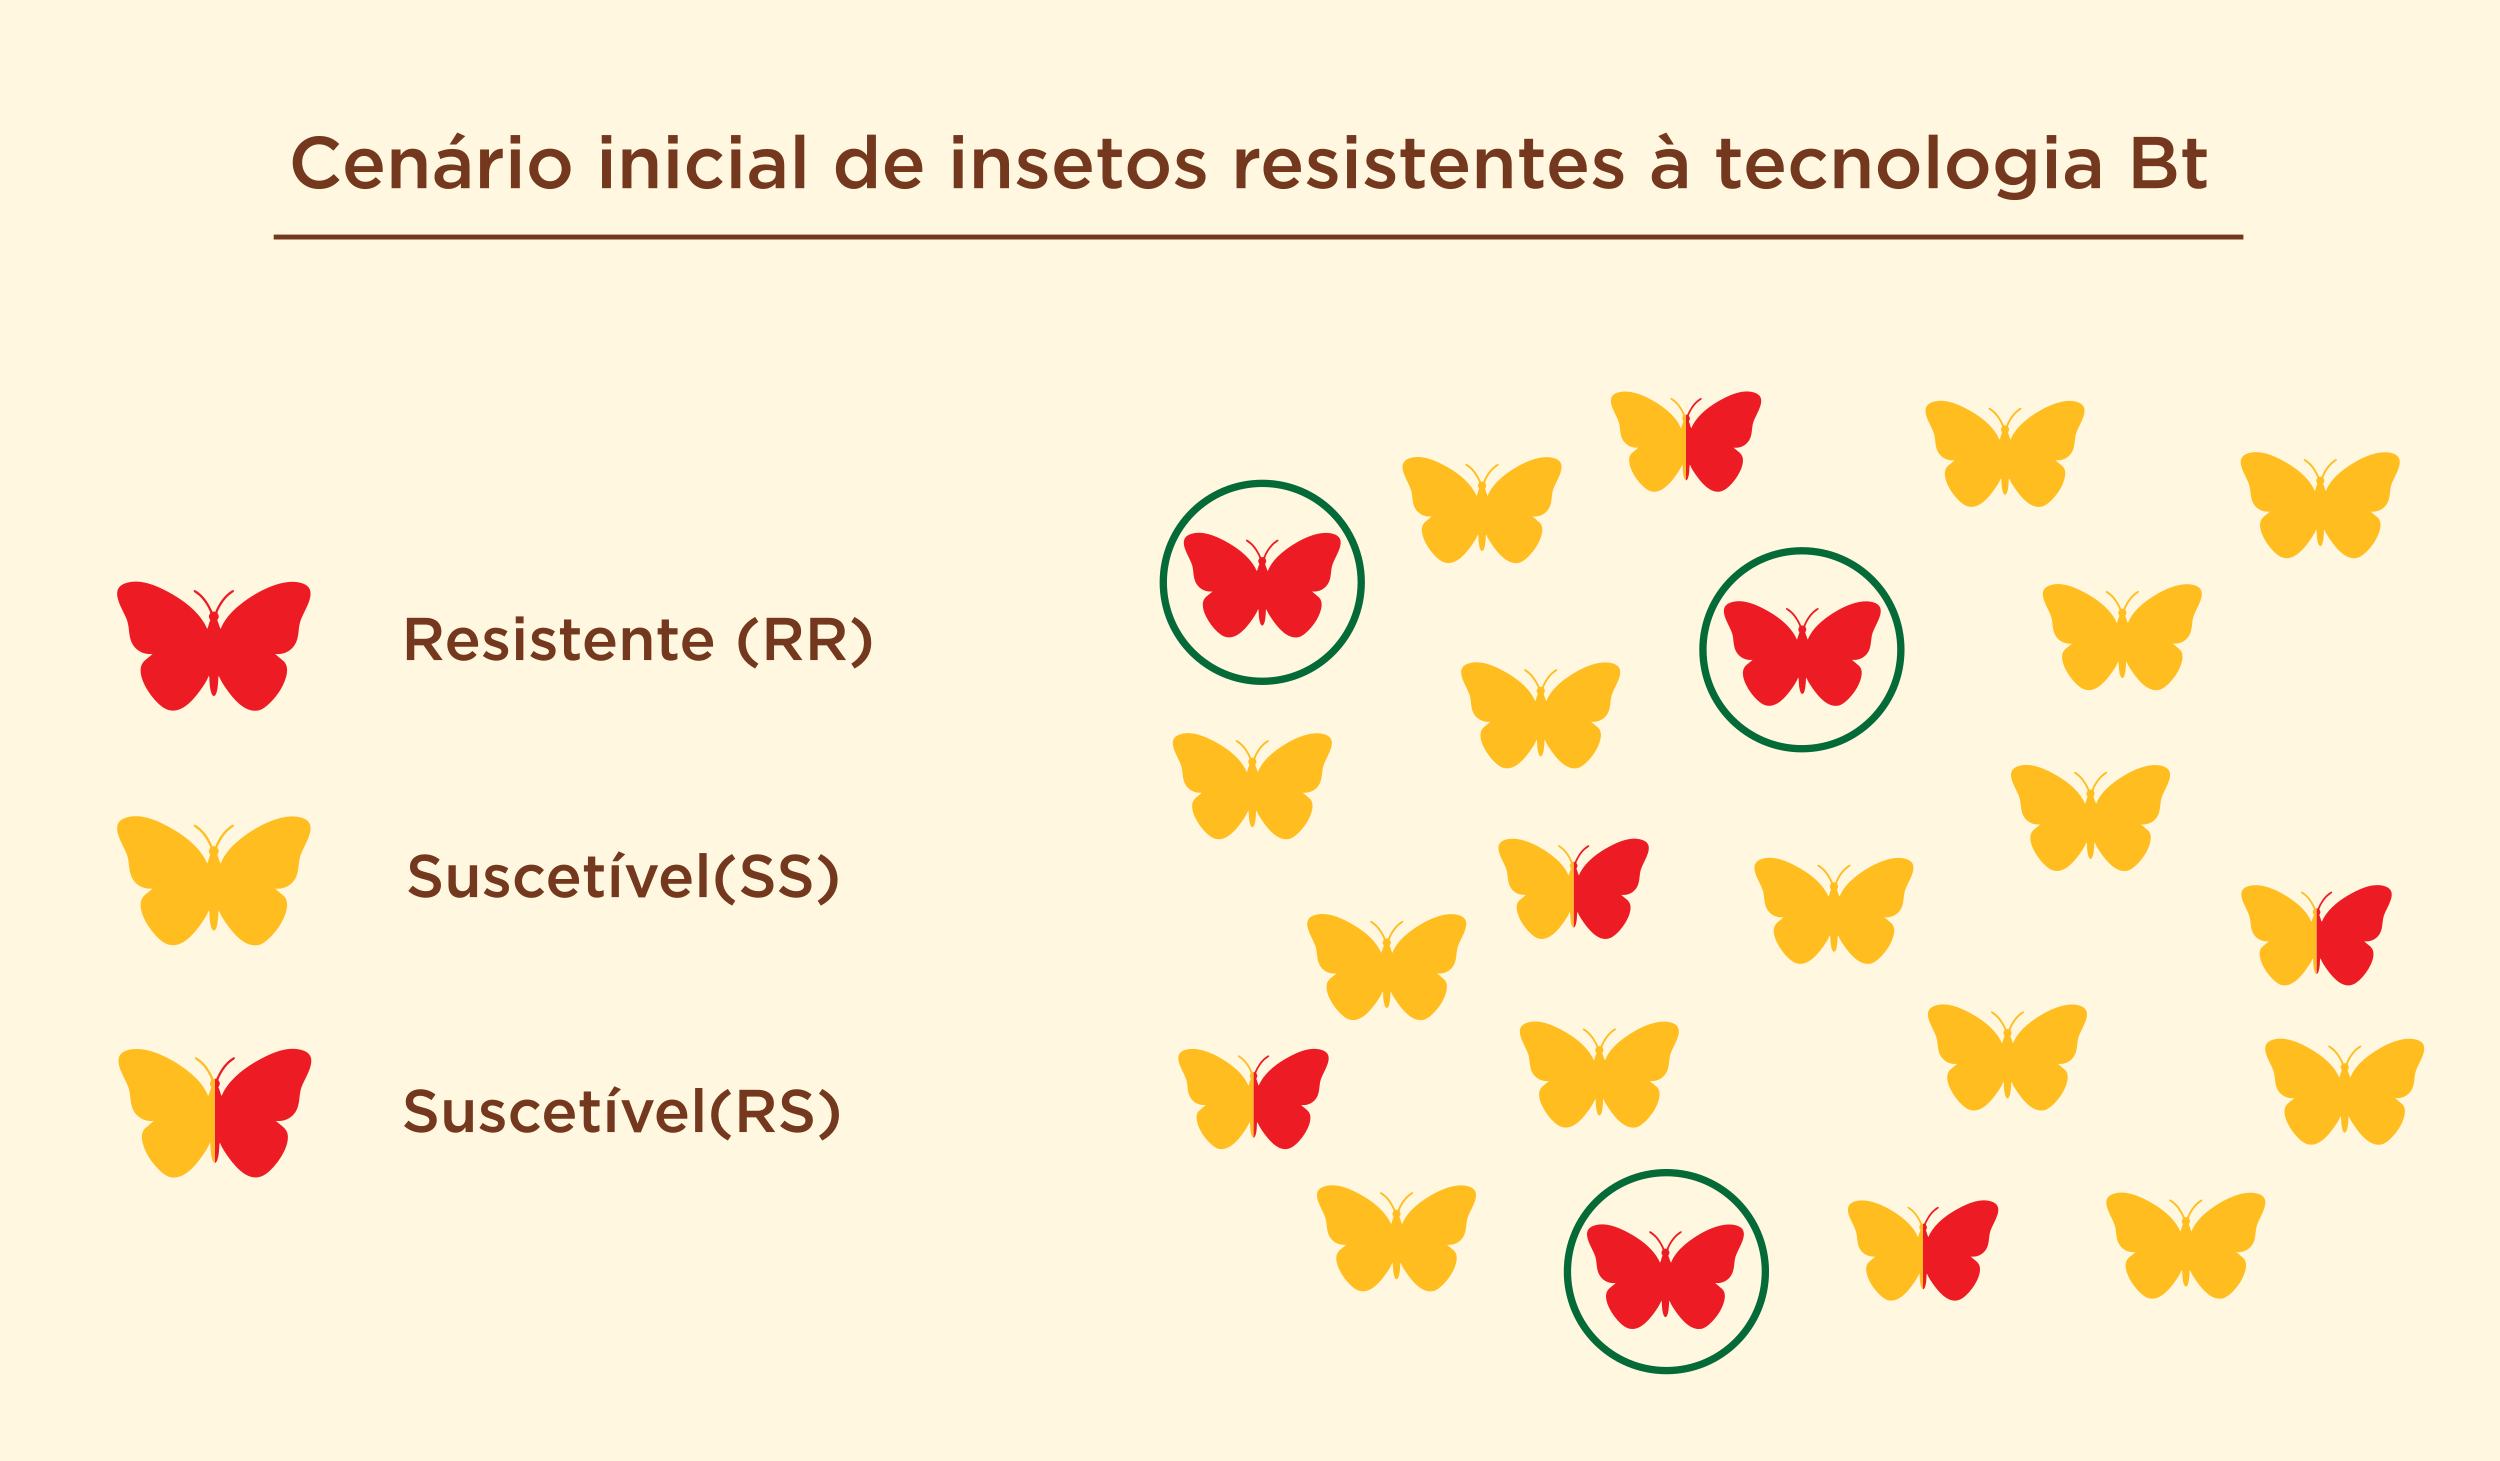 <svg xmlns="http://www.w3.org/2000/svg" width="1023" height="598" viewBox="0 0 1023 598" fill="none"><rect x="0" y="0" width="1023" height="598" fill="#333333" stroke="none"/><g clip-path="url(#clip0_79_2)"><path d="M1023 0H0V598H1023V0Z" fill="#FFF7DF"></path><path d="M130.45 77.36C124.33 77.36 119.77 72.59 119.77 66.56V66.5C119.77 60.53 124.24 55.64 130.57 55.64C134.47 55.64 136.81 56.99 138.82 58.91L136.45 61.64C134.74 60.08 132.97 59.06 130.54 59.06C126.58 59.06 123.64 62.33 123.64 66.44V66.5C123.64 70.61 126.55 73.94 130.57 73.94C133.12 73.94 134.8 72.92 136.6 71.24L138.97 73.64C136.84 75.95 134.35 77.36 130.45 77.36ZM149.425 77.36C144.865 77.36 141.295 74.03 141.295 69.14V69.08C141.295 64.52 144.505 60.83 149.035 60.83C154.075 60.83 156.625 64.79 156.625 69.35C156.625 69.68 156.595 70.01 156.565 70.37H144.925C145.315 72.98 147.115 74.39 149.485 74.39C151.285 74.39 152.485 73.73 153.775 72.5L155.905 74.39C154.375 76.19 152.335 77.36 149.425 77.36ZM144.895 67.97H153.025C152.785 65.66 151.405 63.8 149.005 63.8C146.755 63.8 145.225 65.48 144.895 67.97ZM160.24 77V61.16H163.9V63.59C164.95 62.12 166.36 60.83 168.85 60.83C172.45 60.83 174.49 63.2 174.49 66.89V77H170.86V68C170.86 65.51 169.63 64.13 167.47 64.13C165.34 64.13 163.9 65.57 163.9 68.06V77H160.24ZM183.434 77.33C180.464 77.33 177.794 75.65 177.794 72.44V72.38C177.794 68.93 180.494 67.28 184.364 67.28C186.164 67.28 187.394 67.55 188.624 67.94V67.55C188.624 65.27 187.244 64.1 184.694 64.1C182.894 64.1 181.604 64.49 180.164 65.09L179.174 62.24C180.944 61.49 182.654 60.95 185.174 60.95C187.544 60.95 189.284 61.55 190.424 62.72C191.594 63.89 192.134 65.54 192.134 67.61V77H188.594V75.02C187.514 76.31 185.864 77.33 183.434 77.33ZM184.454 74.69C186.854 74.69 188.684 73.34 188.684 71.3V70.22C187.754 69.86 186.524 69.59 185.084 69.59C182.714 69.59 181.364 70.55 181.364 72.23V72.29C181.364 73.82 182.684 74.69 184.454 74.69ZM183.974 59.15L187.094 54.23L190.394 55.7L186.704 59.15H183.974ZM196.451 77V61.16H200.111V64.73C201.101 62.33 202.931 60.74 205.721 60.86V64.7H205.511C202.301 64.7 200.111 66.77 200.111 70.97V77H196.451ZM208.934 58.73V55.28H212.834V58.73H208.934ZM209.054 77V61.16H212.714V77H209.054ZM224.988 77.36C220.158 77.36 216.588 73.67 216.588 69.17V69.11C216.588 64.58 220.188 60.83 225.048 60.83C229.938 60.83 233.478 64.52 233.478 69.05V69.11C233.478 73.58 229.878 77.36 224.988 77.36ZM225.048 74.18C228.018 74.18 229.848 71.9 229.848 69.17V69.11C229.848 66.32 227.838 64.01 224.988 64.01C222.078 64.01 220.218 66.29 220.218 69.05V69.11C220.218 71.87 222.258 74.18 225.048 74.18ZM246.229 58.73V55.28H250.129V58.73H246.229ZM246.349 77V61.16H250.009V77H246.349ZM254.723 77V61.16H258.383V63.59C259.433 62.12 260.843 60.83 263.333 60.83C266.933 60.83 268.973 63.2 268.973 66.89V77H265.343V68C265.343 65.51 264.113 64.13 261.953 64.13C259.823 64.13 258.383 65.57 258.383 68.06V77H254.723ZM273.416 58.73V55.28H277.316V58.73H273.416ZM273.536 77V61.16H277.196V77H273.536ZM289.26 77.36C284.55 77.36 281.07 73.67 281.07 69.17V69.11C281.07 64.61 284.55 60.83 289.32 60.83C292.29 60.83 294.12 61.94 295.65 63.56L293.37 65.99C292.26 64.82 291.09 64.01 289.29 64.01C286.65 64.01 284.7 66.29 284.7 69.05V69.11C284.7 71.93 286.65 74.18 289.44 74.18C291.15 74.18 292.38 73.4 293.55 72.23L295.74 74.39C294.18 76.16 292.35 77.36 289.26 77.36ZM299.139 58.73V55.28H303.039V58.73H299.139ZM299.259 77V61.16H302.919V77H299.259ZM312.223 77.33C309.253 77.33 306.583 75.65 306.583 72.44V72.38C306.583 68.93 309.283 67.28 313.153 67.28C314.953 67.28 316.183 67.55 317.413 67.94V67.55C317.413 65.27 316.033 64.1 313.483 64.1C311.683 64.1 310.393 64.49 308.953 65.09L307.963 62.24C309.733 61.49 311.443 60.95 313.963 60.95C316.333 60.95 318.073 61.55 319.213 62.72C320.383 63.89 320.923 65.54 320.923 67.61V77H317.383V75.02C316.303 76.31 314.653 77.33 312.223 77.33ZM313.243 74.69C315.643 74.69 317.473 73.34 317.473 71.3V70.22C316.543 69.86 315.313 69.59 313.873 69.59C311.503 69.59 310.153 70.55 310.153 72.23V72.29C310.153 73.82 311.473 74.69 313.243 74.69ZM325.45 77V55.1H329.11V77H325.45ZM349.388 77.33C345.668 77.33 342.038 74.39 342.038 69.11V69.05C342.038 63.77 345.608 60.83 349.388 60.83C351.968 60.83 353.678 62.12 354.788 63.62V55.1H358.418V77H354.788V74.36C353.618 76.01 351.938 77.33 349.388 77.33ZM350.258 74.18C352.688 74.18 354.848 72.14 354.848 69.11V69.05C354.848 65.99 352.688 63.98 350.258 63.98C347.768 63.98 345.698 65.93 345.698 69.05V69.11C345.698 72.17 347.768 74.18 350.258 74.18ZM370.235 77.36C365.675 77.36 362.105 74.03 362.105 69.14V69.08C362.105 64.52 365.315 60.83 369.845 60.83C374.885 60.83 377.435 64.79 377.435 69.35C377.435 69.68 377.405 70.01 377.375 70.37H365.735C366.125 72.98 367.925 74.39 370.295 74.39C372.095 74.39 373.295 73.73 374.585 72.5L376.715 74.39C375.185 76.19 373.145 77.36 370.235 77.36ZM365.705 67.97H373.835C373.595 65.66 372.215 63.8 369.815 63.8C367.565 63.8 366.035 65.48 365.705 67.97ZM390.135 58.73V55.28H394.035V58.73H390.135ZM390.255 77V61.16H393.915V77H390.255ZM398.629 77V61.16H402.289V63.59C403.339 62.12 404.749 60.83 407.239 60.83C410.839 60.83 412.879 63.2 412.879 66.89V77H409.249V68C409.249 65.51 408.019 64.13 405.859 64.13C403.729 64.13 402.289 65.57 402.289 68.06V77H398.629ZM422.692 77.3C420.412 77.3 417.982 76.52 415.972 74.93L417.592 72.47C419.362 73.76 421.132 74.42 422.782 74.42C424.342 74.42 425.242 73.76 425.242 72.71V72.65C425.242 71.45 423.562 71 421.702 70.43C419.392 69.8 416.752 68.81 416.752 65.81V65.75C416.752 62.72 419.242 60.89 422.392 60.89C424.402 60.89 426.532 61.58 428.212 62.69L426.772 65.27C425.242 64.34 423.622 63.77 422.302 63.77C420.892 63.77 420.082 64.46 420.082 65.33V65.39C420.082 66.53 421.792 67.07 423.652 67.64C425.932 68.36 428.572 69.41 428.572 72.26V72.32C428.572 75.65 425.992 77.3 422.692 77.3ZM439.552 77.36C434.992 77.36 431.422 74.03 431.422 69.14V69.08C431.422 64.52 434.632 60.83 439.162 60.83C444.202 60.83 446.752 64.79 446.752 69.35C446.752 69.68 446.722 70.01 446.692 70.37H435.052C435.442 72.98 437.242 74.39 439.612 74.39C441.412 74.39 442.612 73.73 443.902 72.5L446.032 74.39C444.502 76.19 442.462 77.36 439.552 77.36ZM435.022 67.97H443.152C442.912 65.66 441.532 63.8 439.132 63.8C436.882 63.8 435.352 65.48 435.022 67.97ZM455.707 77.27C453.037 77.27 451.147 76.1 451.147 72.62V64.28H449.137V61.16H451.147V56.81H454.777V61.16H459.037V64.28H454.777V72.05C454.777 73.46 455.497 74.03 456.727 74.03C457.507 74.03 458.257 73.85 458.977 73.49V76.46C458.047 76.97 457.117 77.27 455.707 77.27ZM469.822 77.36C464.992 77.36 461.422 73.67 461.422 69.17V69.11C461.422 64.58 465.022 60.83 469.882 60.83C474.772 60.83 478.312 64.52 478.312 69.05V69.11C478.312 73.58 474.712 77.36 469.822 77.36ZM469.882 74.18C472.852 74.18 474.682 71.9 474.682 69.17V69.11C474.682 66.32 472.672 64.01 469.822 64.01C466.912 64.01 465.052 66.29 465.052 69.05V69.11C465.052 71.87 467.092 74.18 469.882 74.18ZM487.439 77.3C485.159 77.3 482.729 76.52 480.719 74.93L482.339 72.47C484.109 73.76 485.879 74.42 487.529 74.42C489.089 74.42 489.989 73.76 489.989 72.71V72.65C489.989 71.45 488.309 71 486.449 70.43C484.139 69.8 481.499 68.81 481.499 65.81V65.75C481.499 62.72 483.989 60.89 487.139 60.89C489.149 60.89 491.279 61.58 492.959 62.69L491.519 65.27C489.989 64.34 488.369 63.77 487.049 63.77C485.639 63.77 484.829 64.46 484.829 65.33V65.39C484.829 66.53 486.539 67.07 488.399 67.64C490.679 68.36 493.319 69.41 493.319 72.26V72.32C493.319 75.65 490.739 77.3 487.439 77.3ZM506.002 77V61.16H509.662V64.73C510.652 62.33 512.482 60.74 515.272 60.86V64.7H515.062C511.852 64.7 509.662 66.77 509.662 70.97V77H506.002ZM525.157 77.36C520.597 77.36 517.027 74.03 517.027 69.14V69.08C517.027 64.52 520.237 60.83 524.767 60.83C529.807 60.83 532.357 64.79 532.357 69.35C532.357 69.68 532.327 70.01 532.297 70.37H520.657C521.047 72.98 522.847 74.39 525.217 74.39C527.017 74.39 528.217 73.73 529.507 72.5L531.637 74.39C530.107 76.19 528.067 77.36 525.157 77.36ZM520.627 67.97H528.757C528.517 65.66 527.137 63.8 524.737 63.8C522.487 63.8 520.957 65.48 520.627 67.97ZM541.433 77.3C539.153 77.3 536.723 76.52 534.713 74.93L536.333 72.47C538.103 73.76 539.873 74.42 541.523 74.42C543.083 74.42 543.983 73.76 543.983 72.71V72.65C543.983 71.45 542.303 71 540.443 70.43C538.133 69.8 535.493 68.81 535.493 65.81V65.75C535.493 62.72 537.983 60.89 541.133 60.89C543.143 60.89 545.273 61.58 546.953 62.69L545.513 65.27C543.983 64.34 542.363 63.77 541.043 63.77C539.633 63.77 538.823 64.46 538.823 65.33V65.39C538.823 66.53 540.533 67.07 542.393 67.64C544.673 68.36 547.313 69.41 547.313 72.26V72.32C547.313 75.65 544.733 77.3 541.433 77.3ZM551.092 58.73V55.28H554.992V58.73H551.092ZM551.212 77V61.16H554.872V77H551.212ZM565.046 77.3C562.766 77.3 560.336 76.52 558.326 74.93L559.946 72.47C561.716 73.76 563.486 74.42 565.136 74.42C566.696 74.42 567.596 73.76 567.596 72.71V72.65C567.596 71.45 565.916 71 564.056 70.43C561.746 69.8 559.106 68.81 559.106 65.81V65.75C559.106 62.72 561.596 60.89 564.746 60.89C566.756 60.89 568.886 61.58 570.566 62.69L569.126 65.27C567.596 64.34 565.976 63.77 564.656 63.77C563.246 63.77 562.436 64.46 562.436 65.33V65.39C562.436 66.53 564.146 67.07 566.006 67.64C568.286 68.36 570.926 69.41 570.926 72.26V72.32C570.926 75.65 568.346 77.3 565.046 77.3ZM579.662 77.27C576.992 77.27 575.102 76.1 575.102 72.62V64.28H573.092V61.16H575.102V56.81H578.732V61.16H582.992V64.28H578.732V72.05C578.732 73.46 579.452 74.03 580.682 74.03C581.462 74.03 582.212 73.85 582.932 73.49V76.46C582.002 76.97 581.072 77.27 579.662 77.27ZM593.507 77.36C588.947 77.36 585.377 74.03 585.377 69.14V69.08C585.377 64.52 588.587 60.83 593.117 60.83C598.157 60.83 600.707 64.79 600.707 69.35C600.707 69.68 600.677 70.01 600.647 70.37H589.007C589.397 72.98 591.197 74.39 593.567 74.39C595.367 74.39 596.567 73.73 597.857 72.5L599.987 74.39C598.457 76.19 596.417 77.36 593.507 77.36ZM588.977 67.97H597.107C596.867 65.66 595.487 63.8 593.087 63.8C590.837 63.8 589.307 65.48 588.977 67.97ZM604.322 77V61.16H607.982V63.59C609.032 62.12 610.442 60.83 612.932 60.83C616.532 60.83 618.572 63.2 618.572 66.89V77H614.942V68C614.942 65.51 613.712 64.13 611.552 64.13C609.422 64.13 607.982 65.57 607.982 68.06V77H604.322ZM628.266 77.27C625.596 77.27 623.706 76.1 623.706 72.62V64.28H621.696V61.16H623.706V56.81H627.336V61.16H631.596V64.28H627.336V72.05C627.336 73.46 628.056 74.03 629.286 74.03C630.066 74.03 630.816 73.85 631.536 73.49V76.46C630.606 76.97 629.676 77.27 628.266 77.27ZM642.11 77.36C637.55 77.36 633.98 74.03 633.98 69.14V69.08C633.98 64.52 637.19 60.83 641.72 60.83C646.76 60.83 649.31 64.79 649.31 69.35C649.31 69.68 649.28 70.01 649.25 70.37H637.61C638 72.98 639.8 74.39 642.17 74.39C643.97 74.39 645.17 73.73 646.46 72.5L648.59 74.39C647.06 76.19 645.02 77.36 642.11 77.36ZM637.58 67.97H645.71C645.47 65.66 644.09 63.8 641.69 63.8C639.44 63.8 637.91 65.48 637.58 67.97ZM658.386 77.3C656.106 77.3 653.676 76.52 651.666 74.93L653.286 72.47C655.056 73.76 656.826 74.42 658.476 74.42C660.036 74.42 660.936 73.76 660.936 72.71V72.65C660.936 71.45 659.256 71 657.396 70.43C655.086 69.8 652.446 68.81 652.446 65.81V65.75C652.446 62.72 654.936 60.89 658.086 60.89C660.096 60.89 662.226 61.58 663.906 62.69L662.466 65.27C660.936 64.34 659.316 63.77 657.996 63.77C656.586 63.77 655.776 64.46 655.776 65.33V65.39C655.776 66.53 657.486 67.07 659.346 67.64C661.626 68.36 664.266 69.41 664.266 72.26V72.32C664.266 75.65 661.686 77.3 658.386 77.3ZM681.539 77.33C678.569 77.33 675.899 75.65 675.899 72.44V72.38C675.899 68.93 678.599 67.28 682.469 67.28C684.269 67.28 685.499 67.55 686.729 67.94V67.55C686.729 65.27 685.349 64.1 682.799 64.1C680.999 64.1 679.709 64.49 678.269 65.09L677.279 62.24C679.049 61.49 680.759 60.95 683.279 60.95C685.649 60.95 687.389 61.55 688.529 62.72C689.699 63.89 690.239 65.54 690.239 67.61V77H686.699V75.02C685.619 76.31 683.969 77.33 681.539 77.33ZM682.559 74.69C684.959 74.69 686.789 73.34 686.789 71.3V70.22C685.859 69.86 684.629 69.59 683.189 69.59C680.819 69.59 679.469 70.55 679.469 72.23V72.29C679.469 73.82 680.789 74.69 682.559 74.69ZM682.229 59.15L678.539 55.7L681.839 54.23L684.959 59.15H682.229ZM708.891 77.27C706.221 77.27 704.331 76.1 704.331 72.62V64.28H702.321V61.16H704.331V56.81H707.961V61.16H712.221V64.28H707.961V72.05C707.961 73.46 708.681 74.03 709.911 74.03C710.691 74.03 711.441 73.85 712.161 73.49V76.46C711.231 76.97 710.301 77.27 708.891 77.27ZM722.735 77.36C718.175 77.36 714.605 74.03 714.605 69.14V69.08C714.605 64.52 717.815 60.83 722.345 60.83C727.385 60.83 729.935 64.79 729.935 69.35C729.935 69.68 729.905 70.01 729.875 70.37H718.235C718.625 72.98 720.425 74.39 722.795 74.39C724.595 74.39 725.795 73.73 727.085 72.5L729.215 74.39C727.685 76.19 725.645 77.36 722.735 77.36ZM718.205 67.97H726.335C726.095 65.66 724.715 63.8 722.315 63.8C720.065 63.8 718.535 65.48 718.205 67.97ZM740.901 77.36C736.191 77.36 732.711 73.67 732.711 69.17V69.11C732.711 64.61 736.191 60.83 740.961 60.83C743.931 60.83 745.761 61.94 747.291 63.56L745.011 65.99C743.901 64.82 742.731 64.01 740.931 64.01C738.291 64.01 736.341 66.29 736.341 69.05V69.11C736.341 71.93 738.291 74.18 741.081 74.18C742.791 74.18 744.021 73.4 745.191 72.23L747.381 74.39C745.821 76.16 743.991 77.36 740.901 77.36ZM750.689 77V61.16H754.349V63.59C755.399 62.12 756.809 60.83 759.299 60.83C762.899 60.83 764.939 63.2 764.939 66.89V77H761.309V68C761.309 65.51 760.079 64.13 757.919 64.13C755.789 64.13 754.349 65.57 754.349 68.06V77H750.689ZM776.853 77.36C772.023 77.36 768.453 73.67 768.453 69.17V69.11C768.453 64.58 772.053 60.83 776.913 60.83C781.803 60.83 785.343 64.52 785.343 69.05V69.11C785.343 73.58 781.743 77.36 776.853 77.36ZM776.913 74.18C779.883 74.18 781.713 71.9 781.713 69.17V69.11C781.713 66.32 779.703 64.01 776.853 64.01C773.943 64.01 772.083 66.29 772.083 69.05V69.11C772.083 71.87 774.123 74.18 776.913 74.18ZM789.22 77V55.1H792.88V77H789.22ZM805.154 77.36C800.324 77.36 796.754 73.67 796.754 69.17V69.11C796.754 64.58 800.354 60.83 805.214 60.83C810.104 60.83 813.644 64.52 813.644 69.05V69.11C813.644 73.58 810.044 77.36 805.154 77.36ZM805.214 74.18C808.184 74.18 810.014 71.9 810.014 69.17V69.11C810.014 66.32 808.004 64.01 805.154 64.01C802.244 64.01 800.384 66.29 800.384 69.05V69.11C800.384 71.87 802.424 74.18 805.214 74.18ZM824.391 81.86C821.751 81.86 819.381 81.23 817.311 79.97L818.661 77.24C820.371 78.29 822.141 78.89 824.301 78.89C827.541 78.89 829.311 77.27 829.311 74.06V72.86C827.991 74.54 826.341 75.74 823.731 75.74C819.981 75.74 816.531 72.98 816.531 68.33V68.27C816.531 63.59 820.011 60.83 823.731 60.83C826.401 60.83 828.051 62.06 829.281 63.53V61.16H832.911V73.76C832.911 76.4 832.251 78.38 830.901 79.73C829.461 81.17 827.271 81.86 824.391 81.86ZM824.691 72.65C827.211 72.65 829.341 70.88 829.341 68.3V68.24C829.341 65.69 827.211 63.92 824.691 63.92C822.171 63.92 820.191 65.63 820.191 68.24V68.3C820.191 70.88 822.201 72.65 824.691 72.65ZM837.528 58.73V55.28H841.428V58.73H837.528ZM837.648 77V61.16H841.308V77H837.648ZM850.611 77.33C847.641 77.33 844.971 75.65 844.971 72.44V72.38C844.971 68.93 847.671 67.28 851.541 67.28C853.341 67.28 854.571 67.55 855.801 67.94V67.55C855.801 65.27 854.421 64.1 851.871 64.1C850.071 64.1 848.781 64.49 847.341 65.09L846.351 62.24C848.121 61.49 849.831 60.95 852.351 60.95C854.721 60.95 856.461 61.55 857.601 62.72C858.771 63.89 859.311 65.54 859.311 67.61V77H855.771V75.02C854.691 76.31 853.041 77.33 850.611 77.33ZM851.631 74.69C854.031 74.69 855.861 73.34 855.861 71.3V70.22C854.931 69.86 853.701 69.59 852.261 69.59C849.891 69.59 848.541 70.55 848.541 72.23V72.29C848.541 73.82 849.861 74.69 851.631 74.69ZM873.073 77V56H882.493C884.923 56 886.753 56.63 887.983 57.86C888.913 58.79 889.393 59.96 889.393 61.34V61.4C889.393 63.95 887.953 65.27 886.393 66.08C888.883 66.95 890.563 68.3 890.563 71.18V71.24C890.563 74.99 887.473 77 882.793 77H873.073ZM885.703 62V61.94C885.703 60.26 884.413 59.27 882.013 59.27H876.703V64.85H881.743C884.143 64.85 885.703 63.92 885.703 62ZM886.873 70.85V70.79C886.873 68.99 885.463 67.97 882.553 67.97H876.703V73.73H882.823C885.343 73.73 886.873 72.77 886.873 70.85ZM899.613 77.27C896.943 77.27 895.053 76.1 895.053 72.62V64.28H893.043V61.16H895.053V56.81H898.683V61.16H902.943V64.28H898.683V72.05C898.683 73.46 899.403 74.03 900.633 74.03C901.413 74.03 902.163 73.85 902.883 73.49V76.46C901.953 76.97 901.023 77.27 899.613 77.27Z" fill="#73381D"></path><path d="M174.271 367.357C171.629 367.357 169.136 366.444 167.062 364.592L168.889 362.419C170.543 363.851 172.197 364.666 174.345 364.666C176.222 364.666 177.407 363.802 177.407 362.493V362.444C177.407 361.209 176.715 360.543 173.506 359.802C169.827 358.913 167.753 357.827 167.753 354.642V354.593C167.753 351.63 170.222 349.58 173.654 349.58C176.172 349.58 178.172 350.346 179.925 351.753L178.296 354.049C176.74 352.889 175.185 352.272 173.605 352.272C171.827 352.272 170.79 353.185 170.79 354.321V354.37C170.79 355.704 171.58 356.296 174.888 357.086C178.543 357.975 180.444 359.284 180.444 362.148V362.197C180.444 365.431 177.901 367.357 174.271 367.357ZM188.163 367.382C185.225 367.382 183.521 365.407 183.521 362.37V354.074H186.509V361.481C186.509 363.506 187.521 364.666 189.299 364.666C191.027 364.666 192.237 363.456 192.237 361.432V354.074H195.224V367.11H192.237V365.086C191.397 366.32 190.188 367.382 188.163 367.382ZM203.449 367.357C201.597 367.357 199.548 366.691 197.918 365.407L199.252 363.382C200.659 364.444 202.19 364.987 203.523 364.987C204.807 364.987 205.548 364.444 205.548 363.58V363.53C205.548 362.518 204.165 362.172 202.634 361.703C200.708 361.16 198.56 360.37 198.56 357.876V357.827C198.56 355.358 200.61 353.852 203.202 353.852C204.832 353.852 206.609 354.42 207.992 355.333L206.807 357.457C205.548 356.691 204.214 356.222 203.128 356.222C201.968 356.222 201.301 356.765 201.301 357.531V357.58C201.301 358.518 202.708 358.913 204.239 359.407C206.14 360 208.288 360.864 208.288 363.209V363.259C208.288 365.999 206.165 367.357 203.449 367.357ZM217.349 367.407C213.473 367.407 210.609 364.37 210.609 360.666V360.617C210.609 356.913 213.473 353.802 217.374 353.802C219.843 353.802 221.374 354.716 222.584 356.049L220.732 358.049C219.818 357.086 218.856 356.42 217.349 356.42C215.177 356.42 213.597 358.296 213.597 360.568V360.617C213.597 362.938 215.201 364.814 217.498 364.814C218.905 364.814 219.942 364.148 220.88 363.185L222.682 364.962C221.399 366.394 219.892 367.407 217.349 367.407ZM231.043 367.407C227.266 367.407 224.353 364.666 224.353 360.642V360.592C224.353 356.864 226.994 353.802 230.723 353.802C234.87 353.802 236.969 357.062 236.969 360.814C236.969 361.086 236.944 361.358 236.92 361.654H227.34C227.661 363.777 229.167 364.962 231.093 364.962C232.55 364.962 233.587 364.419 234.624 363.407L236.377 364.962C235.142 366.444 233.438 367.407 231.043 367.407ZM227.315 359.679H234.006C233.809 357.753 232.673 356.247 230.698 356.247C228.871 356.247 227.587 357.654 227.315 359.679ZM244.339 367.333C242.142 367.333 240.587 366.37 240.587 363.506V356.642H238.932V354.074H240.587V350.494H243.574V354.074H247.08V356.642H243.574V363.037C243.574 364.197 244.167 364.666 245.179 364.666C245.846 364.666 246.438 364.518 247.031 364.222V366.666C246.29 367.086 245.45 367.333 244.339 367.333ZM250.565 352.42L253.133 348.371L255.849 349.58L252.812 352.42H250.565ZM250.269 367.11V354.074H253.256V367.11H250.269ZM261.284 367.209L255.926 354.074H259.136L262.642 363.654L266.173 354.074H269.308L263.975 367.209H261.284ZM277.072 367.407C273.294 367.407 270.381 364.666 270.381 360.642V360.592C270.381 356.864 273.023 353.802 276.751 353.802C280.899 353.802 282.998 357.062 282.998 360.814C282.998 361.086 282.973 361.358 282.948 361.654H273.369C273.689 363.777 275.196 364.962 277.121 364.962C278.578 364.962 279.615 364.419 280.652 363.407L282.405 364.962C281.171 366.444 279.467 367.407 277.072 367.407ZM273.344 359.679H280.035C279.837 357.753 278.702 356.247 276.726 356.247C274.899 356.247 273.615 357.654 273.344 359.679ZM286.171 367.11V349.087H289.158V367.11H286.171ZM299.581 370.592C295.087 368.123 292.741 364.691 292.741 360.024C292.741 355.358 295.087 351.926 299.581 349.457L300.889 351.457C297.383 353.778 295.729 356.346 295.729 360.024C295.729 363.703 297.383 366.271 300.889 368.592L299.581 370.592ZM310.331 367.357C307.69 367.357 305.196 366.444 303.122 364.592L304.949 362.419C306.603 363.851 308.257 364.666 310.405 364.666C312.282 364.666 313.467 363.802 313.467 362.493V362.444C313.467 361.209 312.776 360.543 309.566 359.802C305.887 358.913 303.813 357.827 303.813 354.642V354.593C303.813 351.63 306.282 349.58 309.714 349.58C312.233 349.58 314.232 350.346 315.985 351.753L314.356 354.049C312.8 352.889 311.245 352.272 309.665 352.272C307.887 352.272 306.85 353.185 306.85 354.321V354.37C306.85 355.704 307.64 356.296 310.949 357.086C314.603 357.975 316.504 359.284 316.504 362.148V362.197C316.504 365.431 313.961 367.357 310.331 367.357ZM325.883 367.357C323.241 367.357 320.748 366.444 318.674 364.592L320.501 362.419C322.155 363.851 323.809 364.666 325.957 364.666C327.834 364.666 329.019 363.802 329.019 362.493V362.444C329.019 361.209 328.327 360.543 325.118 359.802C321.439 358.913 319.365 357.827 319.365 354.642V354.593C319.365 351.63 321.834 349.58 325.266 349.58C327.784 349.58 329.784 350.346 331.537 351.753L329.908 354.049C328.352 352.889 326.797 352.272 325.217 352.272C323.439 352.272 322.402 353.185 322.402 354.321V354.37C322.402 355.704 323.192 356.296 326.5 357.086C330.155 357.975 332.056 359.284 332.056 362.148V362.197C332.056 365.431 329.513 367.357 325.883 367.357ZM335.899 370.592L334.59 368.592C338.096 366.271 339.75 363.703 339.75 360.024C339.75 356.346 338.096 353.778 334.59 351.457L335.899 349.457C340.368 351.926 342.738 355.358 342.738 360.024C342.738 364.691 340.368 368.123 335.899 370.592Z" fill="#73381D"></path><path d="M172.541 463.487C169.899 463.487 167.405 462.574 165.331 460.722L167.158 458.549C168.812 459.981 170.467 460.796 172.615 460.796C174.491 460.796 175.676 459.932 175.676 458.623V458.574C175.676 457.339 174.985 456.673 171.775 455.932C168.096 455.043 166.023 453.957 166.023 450.772V450.722C166.023 447.76 168.492 445.71 171.923 445.71C174.442 445.71 176.442 446.476 178.195 447.883L176.565 450.179C175.01 449.019 173.454 448.402 171.874 448.402C170.096 448.402 169.059 449.315 169.059 450.451V450.5C169.059 451.833 169.849 452.426 173.158 453.216C176.812 454.105 178.713 455.414 178.713 458.278V458.327C178.713 461.561 176.17 463.487 172.541 463.487ZM186.432 463.512C183.494 463.512 181.791 461.537 181.791 458.5V450.204H184.778V457.611C184.778 459.635 185.791 460.796 187.568 460.796C189.297 460.796 190.506 459.586 190.506 457.562V450.204H193.494V463.24H190.506V461.216C189.667 462.45 188.457 463.512 186.432 463.512ZM201.718 463.487C199.867 463.487 197.817 462.821 196.188 461.537L197.521 459.512C198.929 460.574 200.459 461.117 201.793 461.117C203.076 461.117 203.817 460.574 203.817 459.71V459.66C203.817 458.648 202.434 458.302 200.904 457.833C198.978 457.29 196.83 456.5 196.83 454.006V453.957C196.83 451.488 198.879 449.982 201.472 449.982C203.101 449.982 204.879 450.55 206.261 451.463L205.076 453.586C203.817 452.821 202.484 452.352 201.398 452.352C200.237 452.352 199.57 452.895 199.57 453.661V453.71C199.57 454.648 200.978 455.043 202.509 455.537C204.41 456.13 206.558 456.994 206.558 459.339V459.389C206.558 462.129 204.434 463.487 201.718 463.487ZM215.619 463.537C211.743 463.537 208.879 460.5 208.879 456.796V456.747C208.879 453.043 211.743 449.932 215.644 449.932C218.113 449.932 219.643 450.846 220.853 452.179L219.001 454.179C218.088 453.216 217.125 452.549 215.619 452.549C213.446 452.549 211.866 454.426 211.866 456.697V456.747C211.866 459.068 213.471 460.944 215.767 460.944C217.174 460.944 218.211 460.277 219.15 459.315L220.952 461.092C219.668 462.524 218.162 463.537 215.619 463.537ZM229.313 463.537C225.535 463.537 222.622 460.796 222.622 456.771V456.722C222.622 452.994 225.264 449.932 228.992 449.932C233.14 449.932 235.239 453.191 235.239 456.944C235.239 457.216 235.214 457.487 235.189 457.784H225.61C225.93 459.907 227.437 461.092 229.362 461.092C230.819 461.092 231.856 460.549 232.893 459.537L234.646 461.092C233.412 462.574 231.708 463.537 229.313 463.537ZM225.585 455.809H232.276C232.078 453.883 230.943 452.377 228.967 452.377C227.14 452.377 225.856 453.784 225.585 455.809ZM242.609 463.462C240.412 463.462 238.856 462.5 238.856 459.635V452.772H237.202V450.204H238.856V446.624H241.844V450.204H245.35V452.772H241.844V459.166C241.844 460.327 242.436 460.796 243.448 460.796C244.115 460.796 244.708 460.648 245.3 460.352V462.796C244.559 463.216 243.72 463.462 242.609 463.462ZM248.835 448.55L251.402 444.501L254.118 445.71L251.081 448.55H248.835ZM248.538 463.24V450.204H251.526V463.24H248.538ZM259.553 463.339L254.196 450.204H257.405L260.911 459.784L264.442 450.204H267.578L262.245 463.339H259.553ZM275.342 463.537C271.564 463.537 268.651 460.796 268.651 456.771V456.722C268.651 452.994 271.292 449.932 275.021 449.932C279.168 449.932 281.267 453.191 281.267 456.944C281.267 457.216 281.242 457.487 281.218 457.784H271.638C271.959 459.907 273.465 461.092 275.391 461.092C276.848 461.092 277.885 460.549 278.922 459.537L280.675 461.092C279.44 462.574 277.736 463.537 275.342 463.537ZM271.613 455.809H278.304C278.107 453.883 276.971 452.377 274.996 452.377C273.169 452.377 271.885 453.784 271.613 455.809ZM284.44 463.24V445.217H287.428V463.24H284.44ZM297.85 466.722C293.357 464.253 291.011 460.821 291.011 456.154C291.011 451.488 293.357 448.056 297.85 445.587L299.159 447.587C295.653 449.908 293.999 452.475 293.999 456.154C293.999 459.833 295.653 462.401 299.159 464.722L297.85 466.722ZM302.552 463.24V445.957H310.255C312.428 445.957 314.131 446.599 315.243 447.686C316.156 448.624 316.675 449.908 316.675 451.414V451.463C316.675 454.302 314.971 456.006 312.551 456.697L317.218 463.24H313.638L309.391 457.216H305.589V463.24H302.552ZM305.589 454.525H310.033C312.206 454.525 313.588 453.389 313.588 451.636V451.587C313.588 449.735 312.255 448.723 310.008 448.723H305.589V454.525ZM326.443 463.487C323.801 463.487 321.308 462.574 319.234 460.722L321.061 458.549C322.715 459.981 324.369 460.796 326.517 460.796C328.394 460.796 329.579 459.932 329.579 458.623V458.574C329.579 457.339 328.888 456.673 325.678 455.932C321.999 455.043 319.925 453.957 319.925 450.772V450.722C319.925 447.76 322.394 445.71 325.826 445.71C328.344 445.71 330.344 446.476 332.097 447.883L330.468 450.179C328.912 449.019 327.357 448.402 325.777 448.402C323.999 448.402 322.962 449.315 322.962 450.451V450.5C322.962 451.833 323.752 452.426 327.061 453.216C330.715 454.105 332.616 455.414 332.616 458.278V458.327C332.616 461.561 330.073 463.487 326.443 463.487ZM336.459 466.722L335.15 464.722C338.656 462.401 340.31 459.833 340.31 456.154C340.31 452.475 338.656 449.908 335.15 447.587L336.459 445.587C340.928 448.056 343.298 451.488 343.298 456.154C343.298 460.821 340.928 464.253 336.459 466.722Z" fill="#73381D"></path><path d="M166.492 270.1V252.817H174.195C176.368 252.817 178.071 253.459 179.182 254.545C180.096 255.483 180.614 256.767 180.614 258.273V258.322C180.614 261.162 178.911 262.865 176.491 263.557L181.157 270.1H177.577L173.331 264.075H169.529V270.1H166.492ZM169.529 261.384H173.973C176.145 261.384 177.528 260.248 177.528 258.495V258.446C177.528 256.594 176.195 255.582 173.948 255.582H169.529V261.384ZM189.722 270.396C185.945 270.396 183.031 267.655 183.031 263.631V263.581C183.031 259.853 185.673 256.792 189.401 256.792C193.549 256.792 195.648 260.051 195.648 263.804C195.648 264.075 195.623 264.347 195.598 264.643H186.019C186.34 266.766 187.846 267.952 189.772 267.952C191.228 267.952 192.265 267.408 193.302 266.396L195.055 267.952C193.821 269.433 192.117 270.396 189.722 270.396ZM185.994 262.668H192.685C192.488 260.742 191.352 259.236 189.377 259.236C187.55 259.236 186.266 260.643 185.994 262.668ZM203.117 270.347C201.265 270.347 199.216 269.68 197.586 268.396L198.92 266.371C200.327 267.433 201.858 267.976 203.191 267.976C204.475 267.976 205.216 267.433 205.216 266.569V266.52C205.216 265.507 203.833 265.162 202.302 264.692C200.376 264.149 198.228 263.359 198.228 260.866V260.816C198.228 258.347 200.278 256.841 202.87 256.841C204.5 256.841 206.277 257.409 207.66 258.322L206.475 260.446C205.216 259.68 203.882 259.211 202.796 259.211C201.636 259.211 200.969 259.754 200.969 260.52V260.569C200.969 261.507 202.376 261.903 203.907 262.396C205.808 262.989 207.956 263.853 207.956 266.199V266.248C207.956 268.989 205.833 270.347 203.117 270.347ZM211.042 255.063V252.224H214.252V255.063H211.042ZM211.166 270.1V257.063H214.153V270.1H211.166ZM222.527 270.347C220.675 270.347 218.626 269.68 216.996 268.396L218.329 266.371C219.737 267.433 221.267 267.976 222.601 267.976C223.885 267.976 224.625 267.433 224.625 266.569V266.52C224.625 265.507 223.243 265.162 221.712 264.692C219.786 264.149 217.638 263.359 217.638 260.866V260.816C217.638 258.347 219.687 256.841 222.28 256.841C223.909 256.841 225.687 257.409 227.07 258.322L225.884 260.446C224.625 259.68 223.292 259.211 222.206 259.211C221.045 259.211 220.379 259.754 220.379 260.52V260.569C220.379 261.507 221.786 261.903 223.317 262.396C225.218 262.989 227.366 263.853 227.366 266.199V266.248C227.366 268.989 225.242 270.347 222.527 270.347ZM234.532 270.322C232.334 270.322 230.779 269.359 230.779 266.495V259.631H229.125V257.063H230.779V253.483H233.766V257.063H237.272V259.631H233.766V266.026C233.766 267.186 234.359 267.655 235.371 267.655C236.038 267.655 236.63 267.507 237.223 267.211V269.655C236.482 270.075 235.643 270.322 234.532 270.322ZM245.902 270.396C242.124 270.396 239.211 267.655 239.211 263.631V263.581C239.211 259.853 241.852 256.792 245.581 256.792C249.729 256.792 251.827 260.051 251.827 263.804C251.827 264.075 251.803 264.347 251.778 264.643H242.198C242.519 266.766 244.025 267.952 245.951 267.952C247.408 267.952 248.445 267.408 249.482 266.396L251.235 267.952C250 269.433 248.297 270.396 245.902 270.396ZM242.173 262.668H248.864C248.667 260.742 247.531 259.236 245.556 259.236C243.729 259.236 242.445 260.643 242.173 262.668ZM254.827 270.1V257.063H257.815V259.088C258.654 257.853 259.864 256.792 261.889 256.792C264.827 256.792 266.53 258.767 266.53 261.804V270.1H263.543V262.693C263.543 260.668 262.531 259.508 260.753 259.508C259.025 259.508 257.815 260.717 257.815 262.742V270.1H254.827ZM274.508 270.322C272.311 270.322 270.755 269.359 270.755 266.495V259.631H269.101V257.063H270.755V253.483H273.743V257.063H277.249V259.631H273.743V266.026C273.743 267.186 274.335 267.655 275.348 267.655C276.014 267.655 276.607 267.507 277.199 267.211V269.655C276.459 270.075 275.619 270.322 274.508 270.322ZM285.878 270.396C282.101 270.396 279.187 267.655 279.187 263.631V263.581C279.187 259.853 281.829 256.792 285.557 256.792C289.705 256.792 291.804 260.051 291.804 263.804C291.804 264.075 291.779 264.347 291.754 264.643H282.175C282.496 266.766 284.002 267.952 285.928 267.952C287.384 267.952 288.421 267.408 289.458 266.396L291.211 267.952C289.977 269.433 288.273 270.396 285.878 270.396ZM282.15 262.668H288.841C288.643 260.742 287.508 259.236 285.533 259.236C283.705 259.236 282.422 260.643 282.15 262.668Z" fill="#73381D"></path><path d="M309.005 273.581C304.511 271.112 302.166 267.68 302.166 263.014C302.166 258.347 304.511 254.915 309.005 252.446L310.314 254.446C306.808 256.767 305.153 259.335 305.153 263.014C305.153 266.692 306.808 269.26 310.314 271.581L309.005 273.581ZM313.707 270.1V252.817H321.41C323.583 252.817 325.286 253.459 326.397 254.545C327.311 255.483 327.829 256.767 327.829 258.273V258.322C327.829 261.162 326.126 262.865 323.706 263.557L328.373 270.1H324.792L320.546 264.075H316.744V270.1H313.707ZM316.744 261.384H321.188C323.36 261.384 324.743 260.248 324.743 258.495V258.446C324.743 256.594 323.41 255.582 321.163 255.582H316.744V261.384ZM331.549 270.1V252.817H339.252C341.425 252.817 343.129 253.459 344.24 254.545C345.153 255.483 345.672 256.767 345.672 258.273V258.322C345.672 261.162 343.968 262.865 341.548 263.557L346.215 270.1H342.635L338.388 264.075H334.586V270.1H331.549ZM334.586 261.384H339.03C341.203 261.384 342.585 260.248 342.585 258.495V258.446C342.585 256.594 341.252 255.582 339.005 255.582H334.586V261.384ZM349.663 273.581L348.354 271.581C351.86 269.26 353.515 266.692 353.515 263.014C353.515 259.335 351.86 256.767 348.354 254.446L349.663 252.446C354.132 254.915 356.502 258.347 356.502 263.014C356.502 267.68 354.132 271.112 349.663 273.581Z" fill="#73381D"></path><path d="M112 97H918" stroke="#73381D" stroke-width="2" stroke-miterlimit="10"></path><path d="M516.52 278.79C538.887 278.79 557.02 260.658 557.02 238.29C557.02 215.923 538.887 197.79 516.52 197.79C494.152 197.79 476.02 215.923 476.02 238.29C476.02 260.658 494.152 278.79 516.52 278.79Z" stroke="#046A38" stroke-width="3" stroke-miterlimit="10"></path><path d="M681.89 560.85C704.257 560.85 722.39 542.717 722.39 520.35C722.39 497.982 704.257 479.85 681.89 479.85C659.522 479.85 641.39 497.982 641.39 520.35C641.39 542.717 659.522 560.85 681.89 560.85Z" stroke="#046A38" stroke-width="3" stroke-miterlimit="10"></path><path d="M737.34 306.38C759.707 306.38 777.84 288.247 777.84 265.88C777.84 243.512 759.707 225.38 737.34 225.38C714.972 225.38 696.84 243.512 696.84 265.88C696.84 288.247 714.972 306.38 737.34 306.38Z" stroke="#046A38" stroke-width="3" stroke-miterlimit="10"></path><path d="M84.7 257.24C84.86 257.4 84.86 257.19 84.9 257.1C85.35 256.09 85.53 254.8 86.05 253.79C85.83 253.28 85.47 252.88 85.47 252.25C85.47 251.62 85.94 251.26 86.03 250.87C86.11 250.54 85.13 248.68 84.9 248.26C84.02 246.68 82.79 244.99 81.45 243.77C81.09 243.44 79.46 242.35 79.36 242.18C79.2 241.92 79.23 241.55 79.53 241.46C79.96 241.33 81.17 242.31 81.54 242.61C84.02 244.61 85.7 247.48 86.97 250.36C87.34 250.19 87.7 250.25 88.07 250.36C89.3 247.3 91.24 244.28 93.89 242.28C94.22 242.03 95.09 241.35 95.46 241.46C95.59 241.5 95.79 241.75 95.79 241.88C95.79 242.19 93.96 243.39 93.59 243.72C92.25 244.91 90.95 246.69 90.09 248.26C89.65 249.06 89.16 250.01 88.96 250.87C89.46 251.53 89.68 252.25 89.35 253.04C89.23 253.31 88.93 253.55 88.94 253.79L90.1 257.1L90.3 257.34C91.68 253.81 94.28 250.8 97.13 248.34C103.17 243.12 114.95 236.27 123.13 238.51C131.42 240.78 124.33 249.62 122.91 254.17C121.88 257.48 122.54 261.03 120.5 264.06C118.71 266.71 115.75 267.97 112.58 267.61L116.26 270.75C119.06 273.76 116.39 279.66 114.55 282.61C112.9 285.26 108.81 290.17 105.64 290.74C100.14 291.73 95.52 286.02 92.74 282.07C91.52 280.34 90.28 278.5 89.53 276.52L89.34 277.34C89.31 278.83 89.08 283.62 87.98 284.59C87.14 285.33 86.62 284.01 86.41 283.36C85.8 281.48 85.73 279.2 85.66 277.23L85.47 276.5C84.6 278.74 83.15 280.84 81.73 282.78C78.37 287.39 72.71 293.63 66.61 289.4C62.44 286.51 56.88 278.62 57.59 273.36C57.99 270.4 60.54 269.5 62.42 267.59C59.24 267.96 56.23 266.66 54.46 263.98C52.48 260.98 53.11 257.43 52.09 254.15C50.69 249.67 43.77 241.04 51.58 238.58C57.4 236.75 63.73 239.49 68.79 242.2C74.65 245.33 80.68 249.72 83.95 255.61C84.09 255.86 84.64 257.16 84.71 257.22L84.7 257.24Z" fill="#ED1C24"></path><path d="M514.23 233.6C514.36 233.73 514.36 233.56 514.39 233.49C514.76 232.67 514.9 231.62 515.33 230.81C515.15 230.39 514.86 230.07 514.86 229.56C514.86 229.05 515.24 228.76 515.32 228.44C515.39 228.17 514.59 226.67 514.41 226.33C513.7 225.05 512.7 223.68 511.61 222.69C511.32 222.43 510 221.54 509.91 221.4C509.78 221.19 509.8 220.89 510.05 220.82C510.4 220.72 511.38 221.51 511.68 221.75C513.69 223.37 515.05 225.7 516.08 228.03C516.38 227.9 516.67 227.94 516.97 228.03C517.97 225.55 519.54 223.1 521.69 221.48C521.96 221.28 522.66 220.73 522.96 220.82C523.07 220.85 523.22 221.05 523.22 221.16C523.22 221.41 521.74 222.38 521.44 222.65C520.36 223.62 519.3 225.05 518.6 226.33C518.24 226.97 517.85 227.75 517.69 228.44C518.09 228.97 518.28 229.56 518.01 230.2C517.92 230.42 517.67 230.61 517.68 230.81L518.62 233.49L518.78 233.68C519.9 230.82 522.01 228.38 524.32 226.38C529.22 222.15 538.77 216.59 545.4 218.41C552.12 220.25 546.37 227.42 545.22 231.11C544.38 233.79 544.92 236.68 543.26 239.13C541.81 241.27 539.41 242.3 536.84 242.01L539.83 244.56C542.1 247 539.94 251.78 538.45 254.17C537.11 256.32 533.8 260.3 531.22 260.76C526.76 261.56 523.02 256.93 520.76 253.73C519.77 252.33 518.77 250.84 518.15 249.23L517.99 249.9C517.97 251.11 517.78 254.99 516.88 255.78C516.2 256.38 515.78 255.31 515.61 254.79C515.12 253.27 515.06 251.42 515 249.82L514.84 249.23C514.13 251.04 512.96 252.75 511.81 254.32C509.08 258.06 504.5 263.12 499.55 259.69C496.17 257.34 491.66 250.95 492.23 246.69C492.55 244.29 494.62 243.56 496.15 242.01C493.57 242.31 491.13 241.25 489.69 239.08C488.08 236.65 488.59 233.77 487.77 231.11C486.64 227.48 481.03 220.48 487.36 218.49C492.08 217.01 497.21 219.23 501.31 221.42C506.06 223.96 510.95 227.51 513.6 232.29C513.71 232.5 514.16 233.55 514.22 233.6H514.23Z" fill="#ED1C24"></path><path d="M735.23 261.6C735.36 261.73 735.36 261.56 735.39 261.49C735.76 260.67 735.9 259.62 736.33 258.81C736.15 258.39 735.86 258.07 735.86 257.56C735.86 257.05 736.24 256.76 736.32 256.44C736.39 256.17 735.59 254.67 735.41 254.33C734.7 253.05 733.7 251.68 732.61 250.69C732.32 250.43 731 249.54 730.91 249.4C730.78 249.19 730.8 248.89 731.05 248.82C731.4 248.72 732.38 249.51 732.68 249.75C734.69 251.37 736.05 253.7 737.08 256.03C737.38 255.9 737.67 255.94 737.97 256.03C738.97 253.55 740.54 251.1 742.69 249.48C742.96 249.28 743.66 248.73 743.96 248.82C744.07 248.85 744.22 249.05 744.22 249.16C744.22 249.41 742.74 250.38 742.44 250.65C741.36 251.62 740.3 253.05 739.6 254.33C739.24 254.97 738.85 255.75 738.69 256.44C739.09 256.97 739.28 257.56 739.01 258.2C738.92 258.42 738.67 258.61 738.68 258.81L739.62 261.49L739.78 261.68C740.9 258.82 743.01 256.38 745.32 254.38C750.22 250.15 759.77 244.59 766.4 246.41C773.12 248.25 767.37 255.42 766.22 259.11C765.38 261.79 765.92 264.68 764.26 267.13C762.81 269.27 760.41 270.3 757.84 270.01L760.83 272.56C763.1 275 760.94 279.78 759.45 282.17C758.11 284.32 754.8 288.3 752.22 288.76C747.76 289.56 744.02 284.93 741.76 281.73C740.77 280.33 739.77 278.84 739.15 277.23L738.99 277.9C738.97 279.11 738.78 282.99 737.88 283.78C737.2 284.38 736.78 283.31 736.61 282.79C736.12 281.27 736.06 279.42 736 277.82L735.84 277.23C735.13 279.04 733.96 280.75 732.81 282.32C730.08 286.06 725.5 291.12 720.55 287.69C717.17 285.34 712.66 278.95 713.23 274.69C713.55 272.29 715.62 271.56 717.15 270.01C714.57 270.31 712.13 269.25 710.69 267.08C709.08 264.65 709.59 261.77 708.77 259.11C707.64 255.48 702.03 248.48 708.36 246.49C713.08 245.01 718.21 247.23 722.31 249.42C727.06 251.96 731.95 255.51 734.6 260.29C734.71 260.5 735.16 261.55 735.22 261.6H735.23Z" fill="#ED1C24"></path><path d="M679.23 516.6C679.36 516.73 679.36 516.56 679.39 516.49C679.76 515.67 679.9 514.62 680.33 513.81C680.15 513.39 679.86 513.07 679.86 512.56C679.86 512.05 680.24 511.76 680.32 511.44C680.39 511.17 679.59 509.67 679.41 509.33C678.7 508.05 677.7 506.68 676.61 505.69C676.32 505.43 675 504.54 674.91 504.4C674.78 504.19 674.8 503.89 675.05 503.82C675.4 503.72 676.38 504.51 676.68 504.75C678.69 506.37 680.05 508.7 681.08 511.03C681.38 510.9 681.67 510.94 681.97 511.03C682.97 508.55 684.54 506.1 686.69 504.48C686.96 504.28 687.66 503.73 687.96 503.82C688.07 503.85 688.22 504.05 688.22 504.16C688.22 504.41 686.74 505.38 686.44 505.65C685.36 506.62 684.3 508.05 683.6 509.33C683.24 509.97 682.85 510.75 682.69 511.44C683.09 511.97 683.28 512.56 683.01 513.2C682.92 513.42 682.67 513.61 682.68 513.81L683.62 516.49L683.78 516.68C684.9 513.82 687.01 511.38 689.32 509.38C694.22 505.15 703.77 499.59 710.4 501.41C717.12 503.25 711.37 510.42 710.22 514.11C709.38 516.79 709.92 519.68 708.26 522.13C706.81 524.27 704.41 525.3 701.84 525.01L704.83 527.56C707.1 530 704.94 534.78 703.45 537.17C702.11 539.32 698.8 543.3 696.22 543.76C691.76 544.56 688.02 539.93 685.76 536.73C684.77 535.33 683.77 533.84 683.15 532.23L682.99 532.9C682.97 534.11 682.78 537.99 681.88 538.78C681.2 539.38 680.78 538.31 680.61 537.79C680.12 536.27 680.06 534.42 680 532.82L679.84 532.23C679.13 534.04 677.96 535.75 676.81 537.32C674.08 541.06 669.5 546.12 664.55 542.69C661.17 540.34 656.66 533.95 657.23 529.69C657.55 527.29 659.62 526.56 661.15 525.01C658.57 525.31 656.13 524.25 654.69 522.08C653.08 519.65 653.59 516.77 652.77 514.11C651.64 510.48 646.03 503.48 652.36 501.49C657.08 500.01 662.21 502.23 666.31 504.42C671.06 506.96 675.95 510.51 678.6 515.29C678.71 515.5 679.16 516.55 679.22 516.6H679.23Z" fill="#ED1C24"></path><path d="M84.7 353.24C84.86 353.4 84.86 353.19 84.9 353.1C85.35 352.09 85.53 350.8 86.05 349.79C85.83 349.28 85.47 348.88 85.47 348.25C85.47 347.62 85.94 347.26 86.03 346.87C86.11 346.54 85.13 344.68 84.9 344.26C84.02 342.68 82.79 340.99 81.45 339.77C81.09 339.44 79.46 338.35 79.36 338.18C79.2 337.92 79.23 337.55 79.53 337.46C79.96 337.33 81.17 338.31 81.54 338.61C84.02 340.61 85.7 343.48 86.97 346.36C87.34 346.19 87.7 346.25 88.07 346.36C89.3 343.3 91.24 340.28 93.89 338.28C94.22 338.03 95.09 337.35 95.46 337.46C95.59 337.5 95.79 337.75 95.79 337.88C95.79 338.19 93.96 339.39 93.59 339.72C92.25 340.91 90.95 342.69 90.09 344.26C89.65 345.06 89.16 346.01 88.96 346.87C89.46 347.53 89.68 348.25 89.35 349.04C89.23 349.31 88.93 349.55 88.94 349.79L90.1 353.1L90.3 353.34C91.68 349.81 94.28 346.8 97.13 344.34C103.17 339.12 114.95 332.27 123.13 334.51C131.42 336.78 124.33 345.62 122.91 350.17C121.88 353.48 122.54 357.03 120.5 360.06C118.71 362.71 115.75 363.97 112.58 363.61L116.26 366.75C119.06 369.76 116.39 375.66 114.55 378.61C112.9 381.26 108.81 386.17 105.64 386.74C100.14 387.73 95.52 382.02 92.74 378.07C91.52 376.34 90.28 374.5 89.53 372.52L89.34 373.34C89.31 374.83 89.08 379.62 87.98 380.59C87.14 381.33 86.62 380.01 86.41 379.36C85.8 377.48 85.73 375.2 85.66 373.23L85.47 372.5C84.6 374.74 83.15 376.84 81.73 378.78C78.37 383.39 72.71 389.63 66.61 385.4C62.44 382.51 56.88 374.62 57.59 369.36C57.99 366.4 60.54 365.5 62.42 363.59C59.24 363.96 56.23 362.66 54.46 359.98C52.48 356.98 53.11 353.43 52.09 350.15C50.69 345.67 43.77 337.04 51.58 334.58C57.4 332.75 63.73 335.49 68.79 338.2C74.65 341.33 80.68 345.72 83.95 351.61C84.09 351.86 84.64 353.16 84.71 353.22L84.7 353.24Z" fill="#FFBD1F"></path><path d="M604.15 202.81C604.29 202.94 604.28 202.77 604.32 202.7C604.69 201.87 604.83 200.81 605.27 199.98C605.09 199.56 604.79 199.23 604.79 198.71C604.79 198.19 605.17 197.9 605.25 197.57C605.32 197.3 604.51 195.77 604.32 195.43C603.6 194.13 602.58 192.74 601.48 191.74C601.19 191.47 599.85 190.57 599.76 190.43C599.63 190.22 599.65 189.91 599.9 189.84C600.25 189.74 601.24 190.54 601.55 190.78C603.59 192.42 604.97 194.78 606.02 197.15C606.33 197.01 606.62 197.06 606.93 197.15C607.94 194.64 609.53 192.16 611.72 190.51C611.99 190.31 612.7 189.74 613.01 189.84C613.12 189.87 613.28 190.08 613.28 190.19C613.28 190.44 611.78 191.43 611.48 191.7C610.38 192.68 609.31 194.14 608.6 195.43C608.24 196.08 607.84 196.87 607.67 197.57C608.08 198.11 608.27 198.71 607.99 199.36C607.9 199.58 607.64 199.78 607.65 199.97L608.6 202.69L608.76 202.89C609.89 199.99 612.03 197.51 614.37 195.49C619.34 191.2 629.02 185.57 635.74 187.41C642.55 189.27 636.72 196.55 635.56 200.28C634.71 203 635.26 205.92 633.58 208.41C632.11 210.58 629.67 211.63 627.07 211.33L630.1 213.91C632.4 216.38 630.21 221.23 628.7 223.66C627.34 225.84 623.98 229.88 621.37 230.34C616.85 231.15 613.05 226.46 610.77 223.21C609.77 221.79 608.75 220.28 608.13 218.65L607.97 219.33C607.95 220.56 607.76 224.49 606.85 225.29C606.16 225.9 605.73 224.81 605.56 224.28C605.06 222.73 605 220.86 604.94 219.25L604.78 218.65C604.06 220.49 602.87 222.22 601.71 223.82C598.95 227.61 594.29 232.74 589.28 229.26C585.85 226.88 581.28 220.4 581.86 216.08C582.19 213.64 584.28 212.91 585.83 211.34C583.22 211.64 580.74 210.57 579.28 208.37C577.65 205.9 578.17 202.98 577.33 200.29C576.18 196.61 570.49 189.51 576.91 187.49C581.69 185.99 586.9 188.24 591.05 190.46C595.86 193.03 600.82 196.64 603.51 201.48C603.63 201.69 604.08 202.76 604.13 202.81H604.15Z" fill="#FFBD1F"></path><path d="M628.15 286.81C628.29 286.94 628.28 286.77 628.32 286.7C628.69 285.87 628.83 284.81 629.27 283.98C629.09 283.56 628.79 283.23 628.79 282.71C628.79 282.19 629.17 281.9 629.25 281.57C629.32 281.3 628.51 279.77 628.32 279.43C627.6 278.13 626.58 276.74 625.48 275.74C625.19 275.47 623.85 274.57 623.76 274.43C623.63 274.22 623.65 273.91 623.9 273.84C624.25 273.74 625.24 274.54 625.55 274.78C627.59 276.42 628.97 278.78 630.02 281.15C630.33 281.01 630.62 281.06 630.93 281.15C631.94 278.64 633.53 276.16 635.72 274.51C635.99 274.31 636.7 273.74 637.01 273.84C637.12 273.87 637.28 274.08 637.28 274.19C637.28 274.44 635.78 275.43 635.48 275.7C634.38 276.68 633.31 278.14 632.6 279.43C632.24 280.08 631.84 280.87 631.67 281.57C632.08 282.11 632.27 282.71 631.99 283.36C631.9 283.58 631.64 283.78 631.65 283.97L632.6 286.69L632.76 286.89C633.89 283.99 636.03 281.51 638.37 279.49C643.34 275.2 653.02 269.57 659.74 271.41C666.55 273.27 660.72 280.55 659.56 284.28C658.71 287 659.26 289.92 657.58 292.41C656.11 294.58 653.67 295.63 651.07 295.33L654.1 297.91C656.4 300.38 654.21 305.23 652.7 307.66C651.34 309.84 647.98 313.88 645.37 314.34C640.85 315.15 637.05 310.46 634.77 307.21C633.77 305.79 632.75 304.28 632.13 302.65L631.97 303.33C631.95 304.56 631.76 308.49 630.85 309.29C630.16 309.9 629.73 308.81 629.56 308.28C629.06 306.73 629 304.86 628.94 303.25L628.78 302.65C628.06 304.49 626.87 306.22 625.71 307.82C622.95 311.61 618.29 316.74 613.28 313.26C609.85 310.88 605.28 304.4 605.86 300.08C606.19 297.64 608.28 296.91 609.83 295.34C607.22 295.64 604.74 294.57 603.28 292.37C601.65 289.9 602.17 286.98 601.33 284.29C600.18 280.61 594.49 273.51 600.91 271.49C605.69 269.99 610.9 272.24 615.05 274.46C619.86 277.03 624.82 280.64 627.51 285.48C627.63 285.69 628.08 286.76 628.13 286.81H628.15Z" fill="#FFBD1F"></path><path d="M510.15 315.81C510.29 315.94 510.28 315.77 510.32 315.7C510.69 314.87 510.83 313.81 511.27 312.98C511.09 312.56 510.79 312.23 510.79 311.71C510.79 311.19 511.17 310.9 511.25 310.57C511.32 310.3 510.51 308.77 510.32 308.43C509.6 307.13 508.58 305.74 507.48 304.74C507.19 304.47 505.85 303.57 505.76 303.43C505.63 303.22 505.65 302.91 505.9 302.84C506.25 302.74 507.24 303.54 507.55 303.78C509.59 305.42 510.97 307.78 512.02 310.15C512.33 310.01 512.62 310.06 512.93 310.15C513.94 307.64 515.53 305.16 517.72 303.51C517.99 303.31 518.7 302.74 519.01 302.84C519.12 302.87 519.28 303.08 519.28 303.19C519.28 303.44 517.78 304.43 517.48 304.7C516.38 305.68 515.31 307.14 514.6 308.43C514.24 309.08 513.84 309.87 513.67 310.57C514.08 311.11 514.27 311.71 513.99 312.36C513.9 312.58 513.64 312.78 513.65 312.97L514.6 315.69L514.76 315.89C515.89 312.99 518.03 310.51 520.37 308.49C525.34 304.2 535.02 298.57 541.74 300.41C548.55 302.27 542.72 309.55 541.56 313.28C540.71 316 541.26 318.92 539.58 321.41C538.11 323.58 535.67 324.63 533.07 324.33L536.1 326.91C538.4 329.38 536.21 334.23 534.7 336.66C533.34 338.84 529.98 342.88 527.37 343.34C522.85 344.15 519.05 339.46 516.77 336.21C515.77 334.79 514.75 333.28 514.13 331.65L513.97 332.33C513.95 333.56 513.76 337.49 512.85 338.29C512.16 338.9 511.73 337.81 511.56 337.28C511.06 335.73 511 333.86 510.94 332.25L510.78 331.65C510.06 333.49 508.87 335.22 507.71 336.82C504.95 340.61 500.29 345.74 495.28 342.26C491.85 339.88 487.28 333.4 487.86 329.08C488.19 326.64 490.28 325.91 491.83 324.34C489.22 324.64 486.74 323.57 485.28 321.37C483.65 318.9 484.17 315.98 483.33 313.29C482.18 309.61 476.49 302.51 482.91 300.49C487.69 298.99 492.9 301.24 497.05 303.46C501.86 306.03 506.82 309.64 509.51 314.48C509.63 314.69 510.08 315.76 510.13 315.81H510.15Z" fill="#FFBD1F"></path><path d="M565.15 389.81C565.29 389.94 565.28 389.77 565.32 389.7C565.69 388.87 565.83 387.81 566.27 386.98C566.09 386.56 565.79 386.23 565.79 385.71C565.79 385.19 566.17 384.9 566.25 384.57C566.32 384.3 565.51 382.77 565.32 382.43C564.6 381.13 563.58 379.74 562.48 378.74C562.19 378.47 560.85 377.57 560.76 377.43C560.63 377.22 560.65 376.91 560.9 376.84C561.25 376.74 562.24 377.54 562.55 377.78C564.59 379.42 565.97 381.78 567.02 384.15C567.33 384.01 567.62 384.06 567.93 384.15C568.94 381.64 570.53 379.16 572.72 377.51C572.99 377.31 573.7 376.74 574.01 376.84C574.12 376.87 574.28 377.08 574.28 377.19C574.28 377.44 572.78 378.43 572.48 378.7C571.38 379.68 570.31 381.14 569.6 382.43C569.24 383.08 568.84 383.87 568.67 384.57C569.08 385.11 569.27 385.71 568.99 386.36C568.9 386.58 568.64 386.78 568.65 386.97L569.6 389.69L569.76 389.89C570.89 386.99 573.03 384.51 575.37 382.49C580.34 378.2 590.02 372.57 596.74 374.41C603.55 376.27 597.72 383.55 596.56 387.28C595.71 390 596.26 392.92 594.58 395.41C593.11 397.58 590.67 398.63 588.07 398.33L591.1 400.91C593.4 403.38 591.21 408.23 589.7 410.66C588.34 412.84 584.98 416.88 582.37 417.34C577.85 418.15 574.05 413.46 571.77 410.21C570.77 408.79 569.75 407.28 569.13 405.65L568.97 406.33C568.95 407.56 568.76 411.49 567.85 412.29C567.16 412.9 566.73 411.81 566.56 411.28C566.06 409.73 566 407.86 565.94 406.25L565.78 405.65C565.06 407.49 563.87 409.22 562.71 410.82C559.95 414.61 555.29 419.74 550.28 416.26C546.85 413.88 542.28 407.4 542.86 403.08C543.19 400.64 545.28 399.91 546.83 398.34C544.22 398.64 541.74 397.57 540.28 395.37C538.65 392.9 539.17 389.98 538.33 387.29C537.18 383.61 531.49 376.51 537.91 374.49C542.69 372.99 547.9 375.24 552.05 377.46C556.86 380.03 561.82 383.64 564.51 388.48C564.63 388.69 565.08 389.76 565.13 389.81H565.15Z" fill="#FFBD1F"></path><path d="M652.15 433.81C652.29 433.94 652.28 433.77 652.32 433.7C652.69 432.87 652.83 431.81 653.27 430.98C653.09 430.56 652.79 430.23 652.79 429.71C652.79 429.19 653.17 428.9 653.25 428.57C653.32 428.3 652.51 426.77 652.32 426.43C651.6 425.13 650.58 423.74 649.48 422.74C649.19 422.47 647.85 421.57 647.76 421.43C647.63 421.22 647.65 420.91 647.9 420.84C648.25 420.74 649.24 421.54 649.55 421.78C651.59 423.42 652.97 425.78 654.02 428.15C654.33 428.01 654.62 428.06 654.93 428.15C655.94 425.64 657.53 423.16 659.72 421.51C659.99 421.31 660.7 420.74 661.01 420.84C661.12 420.87 661.28 421.08 661.28 421.19C661.28 421.44 659.78 422.43 659.48 422.7C658.38 423.68 657.31 425.14 656.6 426.43C656.24 427.08 655.84 427.87 655.67 428.57C656.08 429.11 656.27 429.71 655.99 430.36C655.9 430.58 655.64 430.78 655.65 430.97L656.6 433.69L656.76 433.89C657.89 430.99 660.03 428.51 662.37 426.49C667.34 422.2 677.02 416.57 683.74 418.41C690.55 420.27 684.72 427.55 683.56 431.28C682.71 434 683.26 436.92 681.58 439.41C680.11 441.58 677.67 442.63 675.07 442.33L678.1 444.91C680.4 447.38 678.21 452.23 676.7 454.66C675.34 456.84 671.98 460.88 669.37 461.34C664.85 462.15 661.05 457.46 658.77 454.21C657.77 452.79 656.75 451.28 656.13 449.65L655.97 450.33C655.95 451.56 655.76 455.49 654.85 456.29C654.16 456.9 653.73 455.81 653.56 455.28C653.06 453.73 653 451.86 652.94 450.25L652.78 449.65C652.06 451.49 650.87 453.22 649.71 454.82C646.95 458.61 642.29 463.74 637.28 460.26C633.85 457.88 629.28 451.4 629.86 447.08C630.19 444.64 632.28 443.91 633.83 442.34C631.22 442.64 628.74 441.57 627.28 439.37C625.65 436.9 626.17 433.98 625.33 431.29C624.18 427.61 618.49 420.51 624.91 418.49C629.69 416.99 634.9 419.24 639.05 421.46C643.86 424.03 648.82 427.64 651.51 432.48C651.63 432.69 652.08 433.76 652.13 433.81H652.15Z" fill="#FFBD1F"></path><path d="M748.15 366.81C748.29 366.94 748.28 366.77 748.32 366.7C748.69 365.87 748.83 364.81 749.27 363.98C749.09 363.56 748.79 363.23 748.79 362.71C748.79 362.19 749.17 361.9 749.25 361.57C749.32 361.3 748.51 359.77 748.32 359.43C747.6 358.13 746.58 356.74 745.48 355.74C745.19 355.47 743.85 354.57 743.76 354.43C743.63 354.22 743.65 353.91 743.9 353.84C744.25 353.74 745.24 354.54 745.55 354.78C747.59 356.42 748.97 358.78 750.02 361.15C750.33 361.01 750.62 361.06 750.93 361.15C751.94 358.64 753.53 356.16 755.72 354.51C755.99 354.31 756.7 353.74 757.01 353.84C757.12 353.87 757.28 354.08 757.28 354.19C757.28 354.44 755.78 355.43 755.48 355.7C754.38 356.68 753.31 358.14 752.6 359.43C752.24 360.08 751.84 360.87 751.67 361.57C752.08 362.11 752.27 362.71 751.99 363.36C751.9 363.58 751.64 363.78 751.65 363.97L752.6 366.69L752.76 366.89C753.89 363.99 756.03 361.51 758.37 359.49C763.34 355.2 773.02 349.57 779.74 351.41C786.55 353.27 780.72 360.55 779.56 364.28C778.71 367 779.26 369.92 777.58 372.41C776.11 374.58 773.67 375.63 771.07 375.33L774.1 377.91C776.4 380.38 774.21 385.23 772.7 387.66C771.34 389.84 767.98 393.88 765.37 394.34C760.85 395.15 757.05 390.46 754.77 387.21C753.77 385.79 752.75 384.28 752.13 382.65L751.97 383.33C751.95 384.56 751.76 388.49 750.85 389.29C750.16 389.9 749.73 388.81 749.56 388.28C749.06 386.73 749 384.86 748.94 383.25L748.78 382.65C748.06 384.49 746.87 386.22 745.71 387.82C742.95 391.61 738.29 396.74 733.28 393.26C729.85 390.88 725.28 384.4 725.86 380.08C726.19 377.64 728.28 376.91 729.83 375.34C727.22 375.64 724.74 374.57 723.28 372.37C721.65 369.9 722.17 366.98 721.33 364.29C720.18 360.61 714.49 353.51 720.91 351.49C725.69 349.99 730.9 352.24 735.05 354.46C739.86 357.03 744.82 360.64 747.51 365.48C747.63 365.69 748.08 366.76 748.13 366.81H748.15Z" fill="#FFBD1F"></path><path d="M819.15 426.81C819.29 426.94 819.28 426.77 819.32 426.7C819.69 425.87 819.83 424.81 820.27 423.98C820.09 423.56 819.79 423.23 819.79 422.71C819.79 422.19 820.17 421.9 820.25 421.57C820.32 421.3 819.51 419.77 819.32 419.43C818.6 418.13 817.58 416.74 816.48 415.74C816.19 415.47 814.85 414.57 814.76 414.43C814.63 414.22 814.65 413.91 814.9 413.84C815.25 413.74 816.24 414.54 816.55 414.78C818.59 416.42 819.97 418.78 821.02 421.15C821.33 421.01 821.62 421.06 821.93 421.15C822.94 418.64 824.53 416.16 826.72 414.51C826.99 414.31 827.7 413.74 828.01 413.84C828.12 413.87 828.28 414.08 828.28 414.19C828.28 414.44 826.78 415.43 826.48 415.7C825.38 416.68 824.31 418.14 823.6 419.43C823.24 420.08 822.84 420.87 822.67 421.57C823.08 422.11 823.27 422.71 822.99 423.36C822.9 423.58 822.64 423.78 822.65 423.97L823.6 426.69L823.76 426.89C824.89 423.99 827.03 421.51 829.37 419.49C834.34 415.2 844.02 409.57 850.74 411.41C857.55 413.27 851.72 420.55 850.56 424.28C849.71 427 850.26 429.92 848.58 432.41C847.11 434.58 844.67 435.63 842.07 435.33L845.1 437.91C847.4 440.38 845.21 445.23 843.7 447.66C842.34 449.84 838.98 453.88 836.37 454.34C831.85 455.15 828.05 450.46 825.77 447.21C824.77 445.79 823.75 444.28 823.13 442.65L822.97 443.33C822.95 444.56 822.76 448.49 821.85 449.29C821.16 449.9 820.73 448.81 820.56 448.28C820.06 446.73 820 444.86 819.94 443.25L819.78 442.65C819.06 444.49 817.87 446.22 816.71 447.82C813.95 451.61 809.29 456.74 804.28 453.26C800.85 450.88 796.28 444.4 796.86 440.08C797.19 437.64 799.28 436.91 800.83 435.34C798.22 435.64 795.74 434.57 794.28 432.37C792.65 429.9 793.17 426.98 792.33 424.29C791.18 420.61 785.49 413.51 791.91 411.49C796.69 409.99 801.9 412.24 806.05 414.46C810.86 417.03 815.82 420.64 818.51 425.48C818.63 425.69 819.08 426.76 819.13 426.81H819.15Z" fill="#FFBD1F"></path><path d="M853.15 328.81C853.29 328.94 853.28 328.77 853.32 328.7C853.69 327.87 853.83 326.81 854.27 325.98C854.09 325.56 853.79 325.23 853.79 324.71C853.79 324.19 854.17 323.9 854.25 323.57C854.32 323.3 853.51 321.77 853.32 321.43C852.6 320.13 851.58 318.74 850.48 317.74C850.19 317.47 848.85 316.57 848.76 316.43C848.63 316.22 848.65 315.91 848.9 315.84C849.25 315.74 850.24 316.54 850.55 316.78C852.59 318.42 853.97 320.78 855.02 323.15C855.33 323.01 855.62 323.06 855.93 323.15C856.94 320.64 858.53 318.16 860.72 316.51C860.99 316.31 861.7 315.74 862.01 315.84C862.12 315.87 862.28 316.08 862.28 316.19C862.28 316.44 860.78 317.43 860.48 317.7C859.38 318.68 858.31 320.14 857.6 321.43C857.24 322.08 856.84 322.87 856.67 323.57C857.08 324.11 857.27 324.71 856.99 325.36C856.9 325.58 856.64 325.78 856.65 325.97L857.6 328.69L857.76 328.89C858.89 325.99 861.03 323.51 863.37 321.49C868.34 317.2 878.02 311.57 884.74 313.41C891.55 315.27 885.72 322.55 884.56 326.28C883.71 329 884.26 331.92 882.58 334.41C881.11 336.58 878.67 337.63 876.07 337.33L879.1 339.91C881.4 342.38 879.21 347.23 877.7 349.66C876.34 351.84 872.98 355.88 870.37 356.34C865.85 357.15 862.05 352.46 859.77 349.21C858.77 347.79 857.75 346.28 857.13 344.65L856.97 345.33C856.95 346.56 856.76 350.49 855.85 351.29C855.16 351.9 854.73 350.81 854.56 350.28C854.06 348.73 854 346.86 853.94 345.25L853.78 344.65C853.06 346.49 851.87 348.22 850.71 349.82C847.95 353.61 843.29 358.74 838.28 355.26C834.85 352.88 830.28 346.4 830.86 342.08C831.19 339.64 833.28 338.91 834.83 337.34C832.22 337.64 829.74 336.57 828.28 334.37C826.65 331.9 827.17 328.98 826.33 326.29C825.18 322.61 819.49 315.51 825.91 313.49C830.69 311.99 835.9 314.24 840.05 316.46C844.86 319.03 849.82 322.64 852.51 327.48C852.63 327.69 853.08 328.76 853.13 328.81H853.15Z" fill="#FFBD1F"></path><path d="M866.15 254.81C866.29 254.94 866.28 254.77 866.32 254.7C866.69 253.87 866.83 252.81 867.27 251.98C867.09 251.56 866.79 251.23 866.79 250.71C866.79 250.19 867.17 249.9 867.25 249.57C867.32 249.3 866.51 247.77 866.32 247.43C865.6 246.13 864.58 244.74 863.48 243.74C863.19 243.47 861.85 242.57 861.76 242.43C861.63 242.22 861.65 241.91 861.9 241.84C862.25 241.74 863.24 242.54 863.55 242.78C865.59 244.42 866.97 246.78 868.02 249.15C868.33 249.01 868.62 249.06 868.93 249.15C869.94 246.64 871.53 244.16 873.72 242.51C873.99 242.31 874.7 241.74 875.01 241.84C875.12 241.87 875.28 242.08 875.28 242.19C875.28 242.44 873.78 243.43 873.48 243.7C872.38 244.68 871.31 246.14 870.6 247.43C870.24 248.08 869.84 248.87 869.67 249.57C870.08 250.11 870.27 250.71 869.99 251.36C869.9 251.58 869.64 251.78 869.65 251.97L870.6 254.69L870.76 254.89C871.89 251.99 874.03 249.51 876.37 247.49C881.34 243.2 891.02 237.57 897.74 239.41C904.55 241.27 898.72 248.55 897.56 252.28C896.71 255 897.26 257.92 895.58 260.41C894.11 262.58 891.67 263.63 889.07 263.33L892.1 265.91C894.4 268.38 892.21 273.23 890.7 275.66C889.34 277.84 885.98 281.88 883.37 282.34C878.85 283.15 875.05 278.46 872.77 275.21C871.77 273.79 870.75 272.28 870.13 270.65L869.97 271.33C869.95 272.56 869.76 276.49 868.85 277.29C868.16 277.9 867.73 276.81 867.56 276.28C867.06 274.73 867 272.86 866.94 271.25L866.78 270.65C866.06 272.49 864.87 274.22 863.71 275.82C860.95 279.61 856.29 284.74 851.28 281.26C847.85 278.88 843.28 272.4 843.86 268.08C844.19 265.64 846.28 264.91 847.83 263.34C845.22 263.64 842.74 262.57 841.28 260.37C839.65 257.9 840.17 254.98 839.33 252.29C838.18 248.61 832.49 241.51 838.91 239.49C843.69 237.99 848.9 240.24 853.05 242.46C857.86 245.03 862.82 248.64 865.51 253.48C865.63 253.69 866.08 254.76 866.13 254.81H866.15Z" fill="#FFBD1F"></path><path d="M947.15 200.81C947.29 200.94 947.28 200.77 947.32 200.7C947.69 199.87 947.83 198.81 948.27 197.98C948.09 197.56 947.79 197.23 947.79 196.71C947.79 196.19 948.17 195.9 948.25 195.57C948.32 195.3 947.51 193.77 947.32 193.43C946.6 192.13 945.58 190.74 944.48 189.74C944.19 189.47 942.85 188.57 942.76 188.43C942.63 188.22 942.65 187.91 942.9 187.84C943.25 187.74 944.24 188.54 944.55 188.78C946.59 190.42 947.97 192.78 949.02 195.15C949.33 195.01 949.62 195.06 949.93 195.15C950.94 192.64 952.53 190.16 954.72 188.51C954.99 188.31 955.7 187.74 956.01 187.84C956.12 187.87 956.28 188.08 956.28 188.19C956.28 188.44 954.78 189.43 954.48 189.7C953.38 190.68 952.31 192.14 951.6 193.43C951.24 194.08 950.84 194.87 950.67 195.57C951.08 196.11 951.27 196.71 950.99 197.36C950.9 197.58 950.64 197.78 950.65 197.97L951.6 200.69L951.76 200.89C952.89 197.99 955.03 195.51 957.37 193.49C962.34 189.2 972.02 183.57 978.74 185.41C985.55 187.27 979.72 194.55 978.56 198.28C977.71 201 978.26 203.92 976.58 206.41C975.11 208.58 972.67 209.63 970.07 209.33L973.1 211.91C975.4 214.38 973.21 219.23 971.7 221.66C970.34 223.84 966.98 227.88 964.37 228.34C959.85 229.15 956.05 224.46 953.77 221.21C952.77 219.79 951.75 218.28 951.13 216.65L950.97 217.33C950.95 218.56 950.76 222.49 949.85 223.29C949.16 223.9 948.73 222.81 948.56 222.28C948.06 220.73 948 218.86 947.94 217.25L947.78 216.65C947.06 218.49 945.87 220.22 944.71 221.82C941.95 225.61 937.29 230.74 932.28 227.26C928.85 224.88 924.28 218.4 924.86 214.08C925.19 211.64 927.28 210.91 928.83 209.34C926.22 209.64 923.74 208.57 922.28 206.37C920.65 203.9 921.17 200.98 920.33 198.29C919.18 194.61 913.49 187.51 919.91 185.49C924.69 183.99 929.9 186.24 934.05 188.46C938.86 191.03 943.82 194.64 946.51 199.48C946.63 199.69 947.08 200.76 947.13 200.81H947.15Z" fill="#FFBD1F"></path><path d="M818.15 179.81C818.29 179.94 818.28 179.77 818.32 179.7C818.69 178.87 818.83 177.81 819.27 176.98C819.09 176.56 818.79 176.23 818.79 175.71C818.79 175.19 819.17 174.9 819.25 174.57C819.32 174.3 818.51 172.77 818.32 172.43C817.6 171.13 816.58 169.74 815.48 168.74C815.19 168.47 813.85 167.57 813.76 167.43C813.63 167.22 813.65 166.91 813.9 166.84C814.25 166.74 815.24 167.54 815.55 167.78C817.59 169.42 818.97 171.78 820.02 174.15C820.33 174.01 820.62 174.06 820.93 174.15C821.94 171.64 823.53 169.16 825.72 167.51C825.99 167.31 826.7 166.74 827.01 166.84C827.12 166.87 827.28 167.08 827.28 167.19C827.28 167.44 825.78 168.43 825.48 168.7C824.38 169.68 823.31 171.14 822.6 172.43C822.24 173.08 821.84 173.87 821.67 174.57C822.08 175.11 822.27 175.71 821.99 176.36C821.9 176.58 821.64 176.78 821.65 176.97L822.6 179.69L822.76 179.89C823.89 176.99 826.03 174.51 828.37 172.49C833.34 168.2 843.02 162.57 849.74 164.41C856.55 166.27 850.72 173.55 849.56 177.28C848.71 180 849.26 182.92 847.58 185.41C846.11 187.58 843.67 188.63 841.07 188.33L844.1 190.91C846.4 193.38 844.21 198.23 842.7 200.66C841.34 202.84 837.98 206.88 835.37 207.34C830.85 208.15 827.05 203.46 824.77 200.21C823.77 198.79 822.75 197.28 822.13 195.65L821.97 196.33C821.95 197.56 821.76 201.49 820.85 202.29C820.16 202.9 819.73 201.81 819.56 201.28C819.06 199.73 819 197.86 818.94 196.25L818.78 195.65C818.06 197.49 816.87 199.22 815.71 200.82C812.95 204.61 808.29 209.74 803.28 206.26C799.85 203.88 795.28 197.4 795.86 193.08C796.19 190.64 798.28 189.91 799.83 188.34C797.22 188.64 794.74 187.57 793.28 185.37C791.65 182.9 792.17 179.98 791.33 177.29C790.18 173.61 784.49 166.51 790.91 164.49C795.69 162.99 800.9 165.24 805.05 167.46C809.86 170.03 814.82 173.64 817.51 178.48C817.63 178.69 818.08 179.76 818.13 179.81H818.15Z" fill="#FFBD1F"></path><path d="M892.15 503.81C892.29 503.94 892.28 503.77 892.32 503.7C892.69 502.87 892.83 501.81 893.27 500.98C893.09 500.56 892.79 500.23 892.79 499.71C892.79 499.19 893.17 498.9 893.25 498.57C893.32 498.3 892.51 496.77 892.32 496.43C891.6 495.13 890.58 493.74 889.48 492.74C889.19 492.47 887.85 491.57 887.76 491.43C887.63 491.22 887.65 490.91 887.9 490.84C888.25 490.74 889.24 491.54 889.55 491.78C891.59 493.42 892.97 495.78 894.02 498.15C894.33 498.01 894.62 498.06 894.93 498.15C895.94 495.64 897.53 493.16 899.72 491.51C899.99 491.31 900.7 490.74 901.01 490.84C901.12 490.87 901.28 491.08 901.28 491.19C901.28 491.44 899.78 492.43 899.48 492.7C898.38 493.68 897.31 495.14 896.6 496.43C896.24 497.08 895.84 497.87 895.67 498.57C896.08 499.11 896.27 499.71 895.99 500.36C895.9 500.58 895.64 500.78 895.65 500.97L896.6 503.69L896.76 503.89C897.89 500.99 900.03 498.51 902.37 496.49C907.34 492.2 917.02 486.57 923.74 488.41C930.55 490.27 924.72 497.55 923.56 501.28C922.71 504 923.26 506.92 921.58 509.41C920.11 511.58 917.67 512.63 915.07 512.33L918.1 514.91C920.4 517.38 918.21 522.23 916.7 524.66C915.34 526.84 911.98 530.88 909.37 531.34C904.85 532.15 901.05 527.46 898.77 524.21C897.77 522.79 896.75 521.28 896.13 519.65L895.97 520.33C895.95 521.56 895.76 525.49 894.85 526.29C894.16 526.9 893.73 525.81 893.56 525.28C893.06 523.73 893 521.86 892.94 520.25L892.78 519.65C892.06 521.49 890.87 523.22 889.71 524.82C886.95 528.61 882.29 533.74 877.28 530.26C873.85 527.88 869.28 521.4 869.86 517.08C870.19 514.64 872.28 513.91 873.83 512.34C871.22 512.64 868.74 511.57 867.28 509.37C865.65 506.9 866.17 503.98 865.33 501.29C864.18 497.61 858.49 490.51 864.91 488.49C869.69 486.99 874.9 489.24 879.05 491.46C883.86 494.03 888.82 497.64 891.51 502.48C891.63 502.69 892.08 503.76 892.13 503.81H892.15Z" fill="#FFBD1F"></path><path d="M957.15 440.81C957.29 440.94 957.28 440.77 957.32 440.7C957.69 439.87 957.83 438.81 958.27 437.98C958.09 437.56 957.79 437.23 957.79 436.71C957.79 436.19 958.17 435.9 958.25 435.57C958.32 435.3 957.51 433.77 957.32 433.43C956.6 432.13 955.58 430.74 954.48 429.74C954.19 429.47 952.85 428.57 952.76 428.43C952.63 428.22 952.65 427.91 952.9 427.84C953.25 427.74 954.24 428.54 954.55 428.78C956.59 430.42 957.97 432.78 959.02 435.15C959.33 435.01 959.62 435.06 959.93 435.15C960.94 432.64 962.53 430.16 964.72 428.51C964.99 428.31 965.7 427.74 966.01 427.84C966.12 427.87 966.28 428.08 966.28 428.19C966.28 428.44 964.78 429.43 964.48 429.7C963.38 430.68 962.31 432.14 961.6 433.43C961.24 434.08 960.84 434.87 960.67 435.57C961.08 436.11 961.27 436.71 960.99 437.36C960.9 437.58 960.64 437.78 960.65 437.97L961.6 440.69L961.76 440.89C962.89 437.99 965.03 435.51 967.37 433.49C972.34 429.2 982.02 423.57 988.74 425.41C995.55 427.27 989.72 434.55 988.56 438.28C987.71 441 988.26 443.92 986.58 446.41C985.11 448.58 982.67 449.63 980.07 449.33L983.1 451.91C985.4 454.38 983.21 459.23 981.7 461.66C980.34 463.84 976.98 467.88 974.37 468.34C969.85 469.15 966.05 464.46 963.77 461.21C962.77 459.79 961.75 458.28 961.13 456.65L960.97 457.33C960.95 458.56 960.76 462.49 959.85 463.29C959.16 463.9 958.73 462.81 958.56 462.28C958.06 460.73 958 458.86 957.94 457.25L957.78 456.65C957.06 458.49 955.87 460.22 954.71 461.82C951.95 465.61 947.29 470.74 942.28 467.26C938.85 464.88 934.28 458.4 934.86 454.08C935.19 451.64 937.28 450.91 938.83 449.34C936.22 449.64 933.74 448.57 932.28 446.37C930.65 443.9 931.17 440.98 930.33 438.29C929.18 434.61 923.49 427.51 929.91 425.49C934.69 423.99 939.9 426.24 944.05 428.46C948.86 431.03 953.82 434.64 956.51 439.48C956.63 439.69 957.08 440.76 957.13 440.81H957.15Z" fill="#FFBD1F"></path><path d="M569.15 500.81C569.29 500.94 569.28 500.77 569.32 500.7C569.69 499.87 569.83 498.81 570.27 497.98C570.09 497.56 569.79 497.23 569.79 496.71C569.79 496.19 570.17 495.9 570.25 495.57C570.32 495.3 569.51 493.77 569.32 493.43C568.6 492.13 567.58 490.74 566.48 489.74C566.19 489.47 564.85 488.57 564.76 488.43C564.63 488.22 564.65 487.91 564.9 487.84C565.25 487.74 566.24 488.54 566.55 488.78C568.59 490.42 569.97 492.78 571.02 495.15C571.33 495.01 571.62 495.06 571.93 495.15C572.94 492.64 574.53 490.16 576.72 488.51C576.99 488.31 577.7 487.74 578.01 487.84C578.12 487.87 578.28 488.08 578.28 488.19C578.28 488.44 576.78 489.43 576.48 489.7C575.38 490.68 574.31 492.14 573.6 493.43C573.24 494.08 572.84 494.87 572.67 495.57C573.08 496.11 573.27 496.71 572.99 497.36C572.9 497.58 572.64 497.78 572.65 497.97L573.6 500.69L573.76 500.89C574.89 497.99 577.03 495.51 579.37 493.49C584.34 489.2 594.02 483.57 600.74 485.41C607.55 487.27 601.72 494.55 600.56 498.28C599.71 501 600.26 503.92 598.58 506.41C597.11 508.58 594.67 509.63 592.07 509.33L595.1 511.91C597.4 514.38 595.21 519.23 593.7 521.66C592.34 523.84 588.98 527.88 586.37 528.34C581.85 529.15 578.05 524.46 575.77 521.21C574.77 519.79 573.75 518.28 573.13 516.65L572.97 517.33C572.95 518.56 572.76 522.49 571.85 523.29C571.16 523.9 570.73 522.81 570.56 522.28C570.06 520.73 570 518.86 569.94 517.25L569.78 516.65C569.06 518.49 567.87 520.22 566.71 521.82C563.95 525.61 559.29 530.74 554.28 527.26C550.85 524.88 546.28 518.4 546.86 514.08C547.19 511.64 549.28 510.91 550.83 509.34C548.22 509.64 545.74 508.57 544.28 506.37C542.65 503.9 543.17 500.98 542.33 498.29C541.18 494.61 535.49 487.51 541.91 485.49C546.69 483.99 551.9 486.24 556.05 488.46C560.86 491.03 565.82 494.64 568.51 499.48C568.63 499.69 569.08 500.76 569.13 500.81H569.15Z" fill="#FFBD1F"></path><path d="M88.45 441.49C89.72 438.62 91.4 435.76 93.87 433.77C94.24 433.47 95.45 432.5 95.87 432.62C96.18 432.71 96.2 433.08 96.04 433.33C95.94 433.5 94.31 434.59 93.96 434.91C92.63 436.12 91.39 437.81 90.52 439.38C90.29 439.8 89.31 441.65 89.4 441.98C89.5 442.37 89.96 442.72 89.96 443.36C89.96 443.99 89.6 444.38 89.38 444.9C89.91 445.91 90.08 447.2 90.53 448.2C90.57 448.29 90.57 448.49 90.73 448.34C90.79 448.28 91.35 446.98 91.49 446.73C94.75 440.85 100.76 436.48 106.6 433.36C111.64 430.67 117.95 427.93 123.75 429.76C131.53 432.21 124.63 440.81 123.24 445.28C122.22 448.54 122.85 452.09 120.87 455.08C119.11 457.75 116.1 459.04 112.93 458.68C114.81 460.59 117.35 461.48 117.75 464.43C118.46 469.67 112.91 477.53 108.76 480.42C102.68 484.64 97.04 478.42 93.69 473.82C92.28 471.88 90.83 469.79 89.96 467.56L89.77 468.28C89.7 470.24 89.63 472.51 89.02 474.39C88.85 474.93 88.46 475.92 87.85 475.82V441.4C88.05 441.39 88.25 441.4 88.45 441.5V441.49Z" fill="#ED1C24"></path><path d="M52.41 429.66C60.56 427.43 72.3 434.26 78.33 439.46C81.17 441.91 83.77 444.91 85.14 448.44L85.34 448.2L86.5 444.91C86.51 444.67 86.21 444.44 86.09 444.17C85.76 443.38 85.98 442.66 86.48 442C86.28 441.14 85.79 440.19 85.36 439.4C84.5 437.83 83.2 436.07 81.87 434.88C81.5 434.55 79.68 433.36 79.68 433.05C79.68 432.92 79.87 432.67 80 432.63C80.37 432.52 81.24 433.2 81.56 433.44C84.21 435.43 86.14 438.44 87.37 441.49C87.54 441.44 87.7 441.41 87.86 441.4V475.82C87.74 475.8 87.6 475.74 87.46 475.61C86.36 474.64 86.13 469.87 86.1 468.38L85.91 467.56C85.15 469.53 83.92 471.37 82.71 473.09C79.94 477.03 75.33 482.72 69.85 481.74C66.69 481.17 62.61 476.28 60.97 473.63C59.14 470.69 56.48 464.81 59.27 461.81L62.94 458.68C59.78 459.04 56.83 457.77 55.04 455.14C53 452.13 53.67 448.58 52.64 445.28C51.23 440.75 44.16 431.93 52.42 429.67L52.41 429.66Z" fill="#FFBD1F"></path><path d="M513.35 438.77C514.34 436.53 515.65 434.3 517.57 432.75C517.86 432.52 518.8 431.76 519.13 431.86C519.37 431.93 519.39 432.22 519.26 432.42C519.18 432.55 517.91 433.4 517.63 433.65C516.59 434.59 515.63 435.91 514.95 437.14C514.77 437.46 514.01 438.91 514.07 439.17C514.15 439.47 514.51 439.75 514.51 440.24C514.51 440.73 514.23 441.04 514.06 441.44C514.47 442.22 514.6 443.23 514.96 444.01C514.99 444.08 514.99 444.24 515.12 444.12C515.17 444.07 515.6 443.06 515.71 442.87C518.25 438.29 522.94 434.88 527.49 432.45C531.42 430.35 536.34 428.22 540.86 429.64C546.93 431.55 541.55 438.26 540.46 441.74C539.67 444.28 540.16 447.05 538.62 449.38C537.25 451.46 534.9 452.47 532.43 452.19C533.9 453.68 535.87 454.37 536.18 456.68C536.73 460.76 532.41 466.9 529.17 469.14C524.43 472.43 520.03 467.58 517.42 464C516.32 462.49 515.19 460.85 514.51 459.12L514.36 459.68C514.3 461.21 514.25 462.98 513.78 464.44C513.64 464.86 513.34 465.63 512.87 465.55V438.71C513.03 438.7 513.18 438.71 513.34 438.79L513.35 438.77Z" fill="#ED1C24"></path><path d="M485.25 429.55C491.61 427.81 500.76 433.14 505.46 437.19C507.68 439.1 509.7 441.44 510.77 444.19L510.92 444L511.82 441.43C511.83 441.24 511.59 441.06 511.5 440.85C511.24 440.23 511.42 439.67 511.8 439.16C511.64 438.49 511.26 437.75 510.92 437.13C510.25 435.91 509.24 434.53 508.2 433.6C507.91 433.34 506.49 432.41 506.49 432.17C506.49 432.07 506.64 431.87 506.74 431.84C507.03 431.75 507.71 432.28 507.96 432.47C510.03 434.02 511.53 436.37 512.49 438.75C512.62 438.71 512.75 438.69 512.88 438.68V465.52C512.78 465.5 512.68 465.46 512.57 465.36C511.71 464.6 511.53 460.88 511.51 459.72L511.36 459.08C510.77 460.62 509.81 462.05 508.86 463.39C506.7 466.46 503.11 470.9 498.83 470.13C496.36 469.69 493.19 465.87 491.9 463.81C490.47 461.52 488.4 456.93 490.57 454.59L493.43 452.15C490.97 452.43 488.66 451.44 487.27 449.39C485.68 447.04 486.2 444.28 485.4 441.71C484.3 438.18 478.79 431.3 485.23 429.54L485.25 429.55Z" fill="#FFBD1F"></path><path d="M644.35 352.77C645.34 350.53 646.65 348.3 648.57 346.75C648.86 346.52 649.8 345.76 650.13 345.86C650.37 345.93 650.39 346.22 650.26 346.42C650.18 346.55 648.91 347.4 648.63 347.65C647.59 348.59 646.63 349.91 645.95 351.14C645.77 351.46 645.01 352.91 645.07 353.17C645.15 353.47 645.51 353.75 645.51 354.24C645.51 354.73 645.23 355.04 645.06 355.44C645.47 356.22 645.6 357.23 645.96 358.01C645.99 358.08 645.99 358.24 646.12 358.12C646.17 358.07 646.6 357.06 646.71 356.87C649.25 352.29 653.94 348.88 658.49 346.45C662.42 344.35 667.34 342.22 671.86 343.64C677.93 345.55 672.55 352.26 671.46 355.74C670.67 358.28 671.16 361.05 669.62 363.38C668.25 365.46 665.9 366.47 663.43 366.19C664.9 367.68 666.87 368.37 667.18 370.68C667.73 374.76 663.41 380.9 660.17 383.14C655.43 386.43 651.03 381.58 648.42 378C647.32 376.49 646.19 374.85 645.51 373.12L645.36 373.68C645.3 375.21 645.25 376.98 644.78 378.44C644.64 378.86 644.34 379.63 643.87 379.55V352.71C644.03 352.7 644.18 352.71 644.34 352.79L644.35 352.77Z" fill="#ED1C24"></path><path d="M616.25 343.55C622.61 341.81 631.76 347.14 636.46 351.19C638.68 353.1 640.7 355.44 641.77 358.19L641.92 358L642.82 355.43C642.83 355.24 642.59 355.06 642.5 354.85C642.24 354.23 642.42 353.67 642.8 353.16C642.64 352.49 642.26 351.75 641.92 351.13C641.25 349.91 640.24 348.53 639.2 347.6C638.91 347.34 637.49 346.41 637.49 346.17C637.49 346.07 637.64 345.87 637.74 345.84C638.03 345.75 638.71 346.28 638.96 346.47C641.03 348.02 642.53 350.37 643.49 352.75C643.62 352.71 643.75 352.69 643.88 352.68V379.52C643.78 379.5 643.68 379.46 643.57 379.36C642.71 378.6 642.53 374.88 642.51 373.72L642.36 373.08C641.77 374.62 640.81 376.05 639.86 377.39C637.7 380.46 634.11 384.9 629.83 384.13C627.36 383.69 624.19 379.87 622.9 377.81C621.47 375.52 619.4 370.93 621.57 368.59L624.43 366.15C621.97 366.43 619.66 365.44 618.27 363.39C616.68 361.04 617.2 358.28 616.4 355.71C615.3 352.18 609.79 345.3 616.23 343.54L616.25 343.55Z" fill="#FFBD1F"></path><path d="M948.35 371.77C949.34 369.53 950.65 367.3 952.57 365.75C952.86 365.52 953.8 364.76 954.13 364.86C954.37 364.93 954.39 365.22 954.26 365.42C954.18 365.55 952.91 366.4 952.63 366.65C951.59 367.59 950.63 368.91 949.95 370.14C949.77 370.46 949.01 371.91 949.07 372.17C949.15 372.47 949.51 372.75 949.51 373.24C949.51 373.73 949.23 374.04 949.06 374.44C949.47 375.22 949.6 376.23 949.96 377.01C949.99 377.08 949.99 377.24 950.12 377.12C950.17 377.07 950.6 376.06 950.71 375.87C953.25 371.29 957.94 367.88 962.49 365.45C966.42 363.35 971.34 361.22 975.86 362.64C981.93 364.55 976.55 371.26 975.46 374.74C974.67 377.28 975.16 380.05 973.62 382.38C972.25 384.46 969.9 385.47 967.43 385.19C968.9 386.68 970.87 387.37 971.18 389.68C971.73 393.76 967.41 399.9 964.17 402.14C959.43 405.43 955.03 400.58 952.42 397C951.32 395.49 950.19 393.85 949.51 392.12L949.36 392.68C949.3 394.21 949.25 395.98 948.78 397.44C948.64 397.86 948.34 398.63 947.87 398.55V371.71C948.03 371.7 948.18 371.71 948.34 371.79L948.35 371.77Z" fill="#ED1C24"></path><path d="M920.25 362.55C926.61 360.81 935.76 366.14 940.46 370.19C942.68 372.1 944.7 374.44 945.77 377.19L945.92 377L946.82 374.43C946.83 374.24 946.59 374.06 946.5 373.85C946.24 373.23 946.42 372.67 946.8 372.16C946.64 371.49 946.26 370.75 945.92 370.13C945.25 368.91 944.24 367.53 943.2 366.6C942.91 366.34 941.49 365.41 941.49 365.17C941.49 365.07 941.64 364.87 941.74 364.84C942.03 364.75 942.71 365.28 942.96 365.47C945.03 367.02 946.53 369.37 947.49 371.75C947.62 371.71 947.75 371.69 947.88 371.68V398.52C947.78 398.5 947.68 398.46 947.57 398.36C946.71 397.6 946.53 393.88 946.51 392.72L946.36 392.08C945.77 393.62 944.81 395.05 943.86 396.39C941.7 399.46 938.11 403.9 933.83 403.13C931.36 402.69 928.19 398.87 926.9 396.81C925.47 394.52 923.4 389.93 925.57 387.59L928.43 385.15C925.97 385.43 923.66 384.44 922.27 382.39C920.68 380.04 921.2 377.28 920.4 374.71C919.3 371.18 913.79 364.3 920.23 362.54L920.25 362.55Z" fill="#FFBD1F"></path><path d="M787.35 500.77C788.34 498.53 789.65 496.3 791.57 494.75C791.86 494.52 792.8 493.76 793.13 493.86C793.37 493.93 793.39 494.22 793.26 494.42C793.18 494.55 791.91 495.4 791.63 495.65C790.59 496.59 789.63 497.91 788.95 499.14C788.77 499.46 788.01 500.91 788.07 501.17C788.15 501.47 788.51 501.75 788.51 502.24C788.51 502.73 788.23 503.04 788.06 503.44C788.47 504.22 788.6 505.23 788.96 506.01C788.99 506.08 788.99 506.24 789.12 506.12C789.17 506.07 789.6 505.06 789.71 504.87C792.25 500.29 796.94 496.88 801.49 494.45C805.42 492.35 810.34 490.22 814.86 491.64C820.93 493.55 815.55 500.26 814.46 503.74C813.67 506.28 814.16 509.05 812.62 511.38C811.25 513.46 808.9 514.47 806.43 514.19C807.9 515.68 809.87 516.37 810.18 518.68C810.73 522.76 806.41 528.9 803.17 531.14C798.43 534.43 794.03 529.58 791.42 526C790.32 524.49 789.19 522.85 788.51 521.12L788.36 521.68C788.3 523.21 788.25 524.98 787.78 526.44C787.64 526.86 787.34 527.63 786.87 527.55V500.71C787.03 500.7 787.18 500.71 787.34 500.79L787.35 500.77Z" fill="#ED1C24"></path><path d="M759.25 491.55C765.61 489.81 774.76 495.14 779.46 499.19C781.68 501.1 783.7 503.44 784.77 506.19L784.92 506L785.82 503.43C785.83 503.24 785.59 503.06 785.5 502.85C785.24 502.23 785.42 501.67 785.8 501.16C785.64 500.49 785.26 499.75 784.92 499.13C784.25 497.91 783.24 496.53 782.2 495.6C781.91 495.34 780.49 494.41 780.49 494.17C780.49 494.07 780.64 493.87 780.74 493.84C781.03 493.75 781.71 494.28 781.96 494.47C784.03 496.02 785.53 498.37 786.49 500.75C786.62 500.71 786.75 500.69 786.88 500.68V527.52C786.78 527.5 786.68 527.46 786.57 527.36C785.71 526.6 785.53 522.88 785.51 521.72L785.36 521.08C784.77 522.62 783.81 524.05 782.86 525.39C780.7 528.46 777.11 532.9 772.83 532.13C770.36 531.69 767.19 527.87 765.9 525.81C764.47 523.52 762.4 518.93 764.57 516.59L767.43 514.15C764.97 514.43 762.66 513.44 761.27 511.39C759.68 509.04 760.2 506.28 759.4 503.71C758.3 500.18 752.79 493.3 759.23 491.54L759.25 491.55Z" fill="#FFBD1F"></path><path d="M690.35 169.77C691.34 167.53 692.65 165.3 694.57 163.75C694.86 163.52 695.8 162.76 696.13 162.86C696.37 162.93 696.39 163.22 696.26 163.42C696.18 163.55 694.91 164.4 694.63 164.65C693.59 165.59 692.63 166.91 691.95 168.14C691.77 168.46 691.01 169.91 691.07 170.17C691.15 170.47 691.51 170.75 691.51 171.24C691.51 171.73 691.23 172.04 691.06 172.44C691.47 173.22 691.6 174.23 691.96 175.01C691.99 175.08 691.99 175.24 692.12 175.12C692.17 175.07 692.6 174.06 692.71 173.87C695.25 169.29 699.94 165.88 704.49 163.45C708.42 161.35 713.34 159.22 717.86 160.64C723.93 162.55 718.55 169.26 717.46 172.74C716.67 175.28 717.16 178.05 715.62 180.38C714.25 182.46 711.9 183.47 709.43 183.19C710.9 184.68 712.87 185.37 713.18 187.68C713.73 191.76 709.41 197.9 706.17 200.14C701.43 203.43 697.03 198.58 694.42 195C693.32 193.49 692.19 191.85 691.51 190.12L691.36 190.68C691.3 192.21 691.25 193.98 690.78 195.44C690.64 195.86 690.34 196.63 689.87 196.55V169.71C690.03 169.7 690.18 169.71 690.34 169.79L690.35 169.77Z" fill="#ED1C24"></path><path d="M662.25 160.55C668.61 158.81 677.76 164.14 682.46 168.19C684.68 170.1 686.7 172.44 687.77 175.19L687.92 175L688.82 172.43C688.83 172.24 688.59 172.06 688.5 171.85C688.24 171.23 688.42 170.67 688.8 170.16C688.64 169.49 688.26 168.75 687.92 168.13C687.25 166.91 686.24 165.53 685.2 164.6C684.91 164.34 683.49 163.41 683.49 163.17C683.49 163.07 683.64 162.87 683.74 162.84C684.03 162.75 684.71 163.28 684.96 163.47C687.03 165.02 688.53 167.37 689.49 169.75C689.62 169.71 689.75 169.69 689.88 169.68V196.52C689.78 196.5 689.68 196.46 689.57 196.36C688.71 195.6 688.53 191.88 688.51 190.72L688.36 190.08C687.77 191.62 686.81 193.05 685.86 194.39C683.7 197.46 680.11 201.9 675.83 201.13C673.36 200.69 670.19 196.87 668.9 194.81C667.47 192.52 665.4 187.93 667.57 185.59L670.43 183.15C667.97 183.43 665.66 182.44 664.27 180.39C662.68 178.04 663.2 175.28 662.4 172.71C661.3 169.18 655.79 162.3 662.23 160.54L662.25 160.55Z" fill="#FFBD1F"></path></g><defs><clipPath id="clip0_79_2"><rect width="1023" height="598" fill="white"></rect></clipPath></defs></svg>
